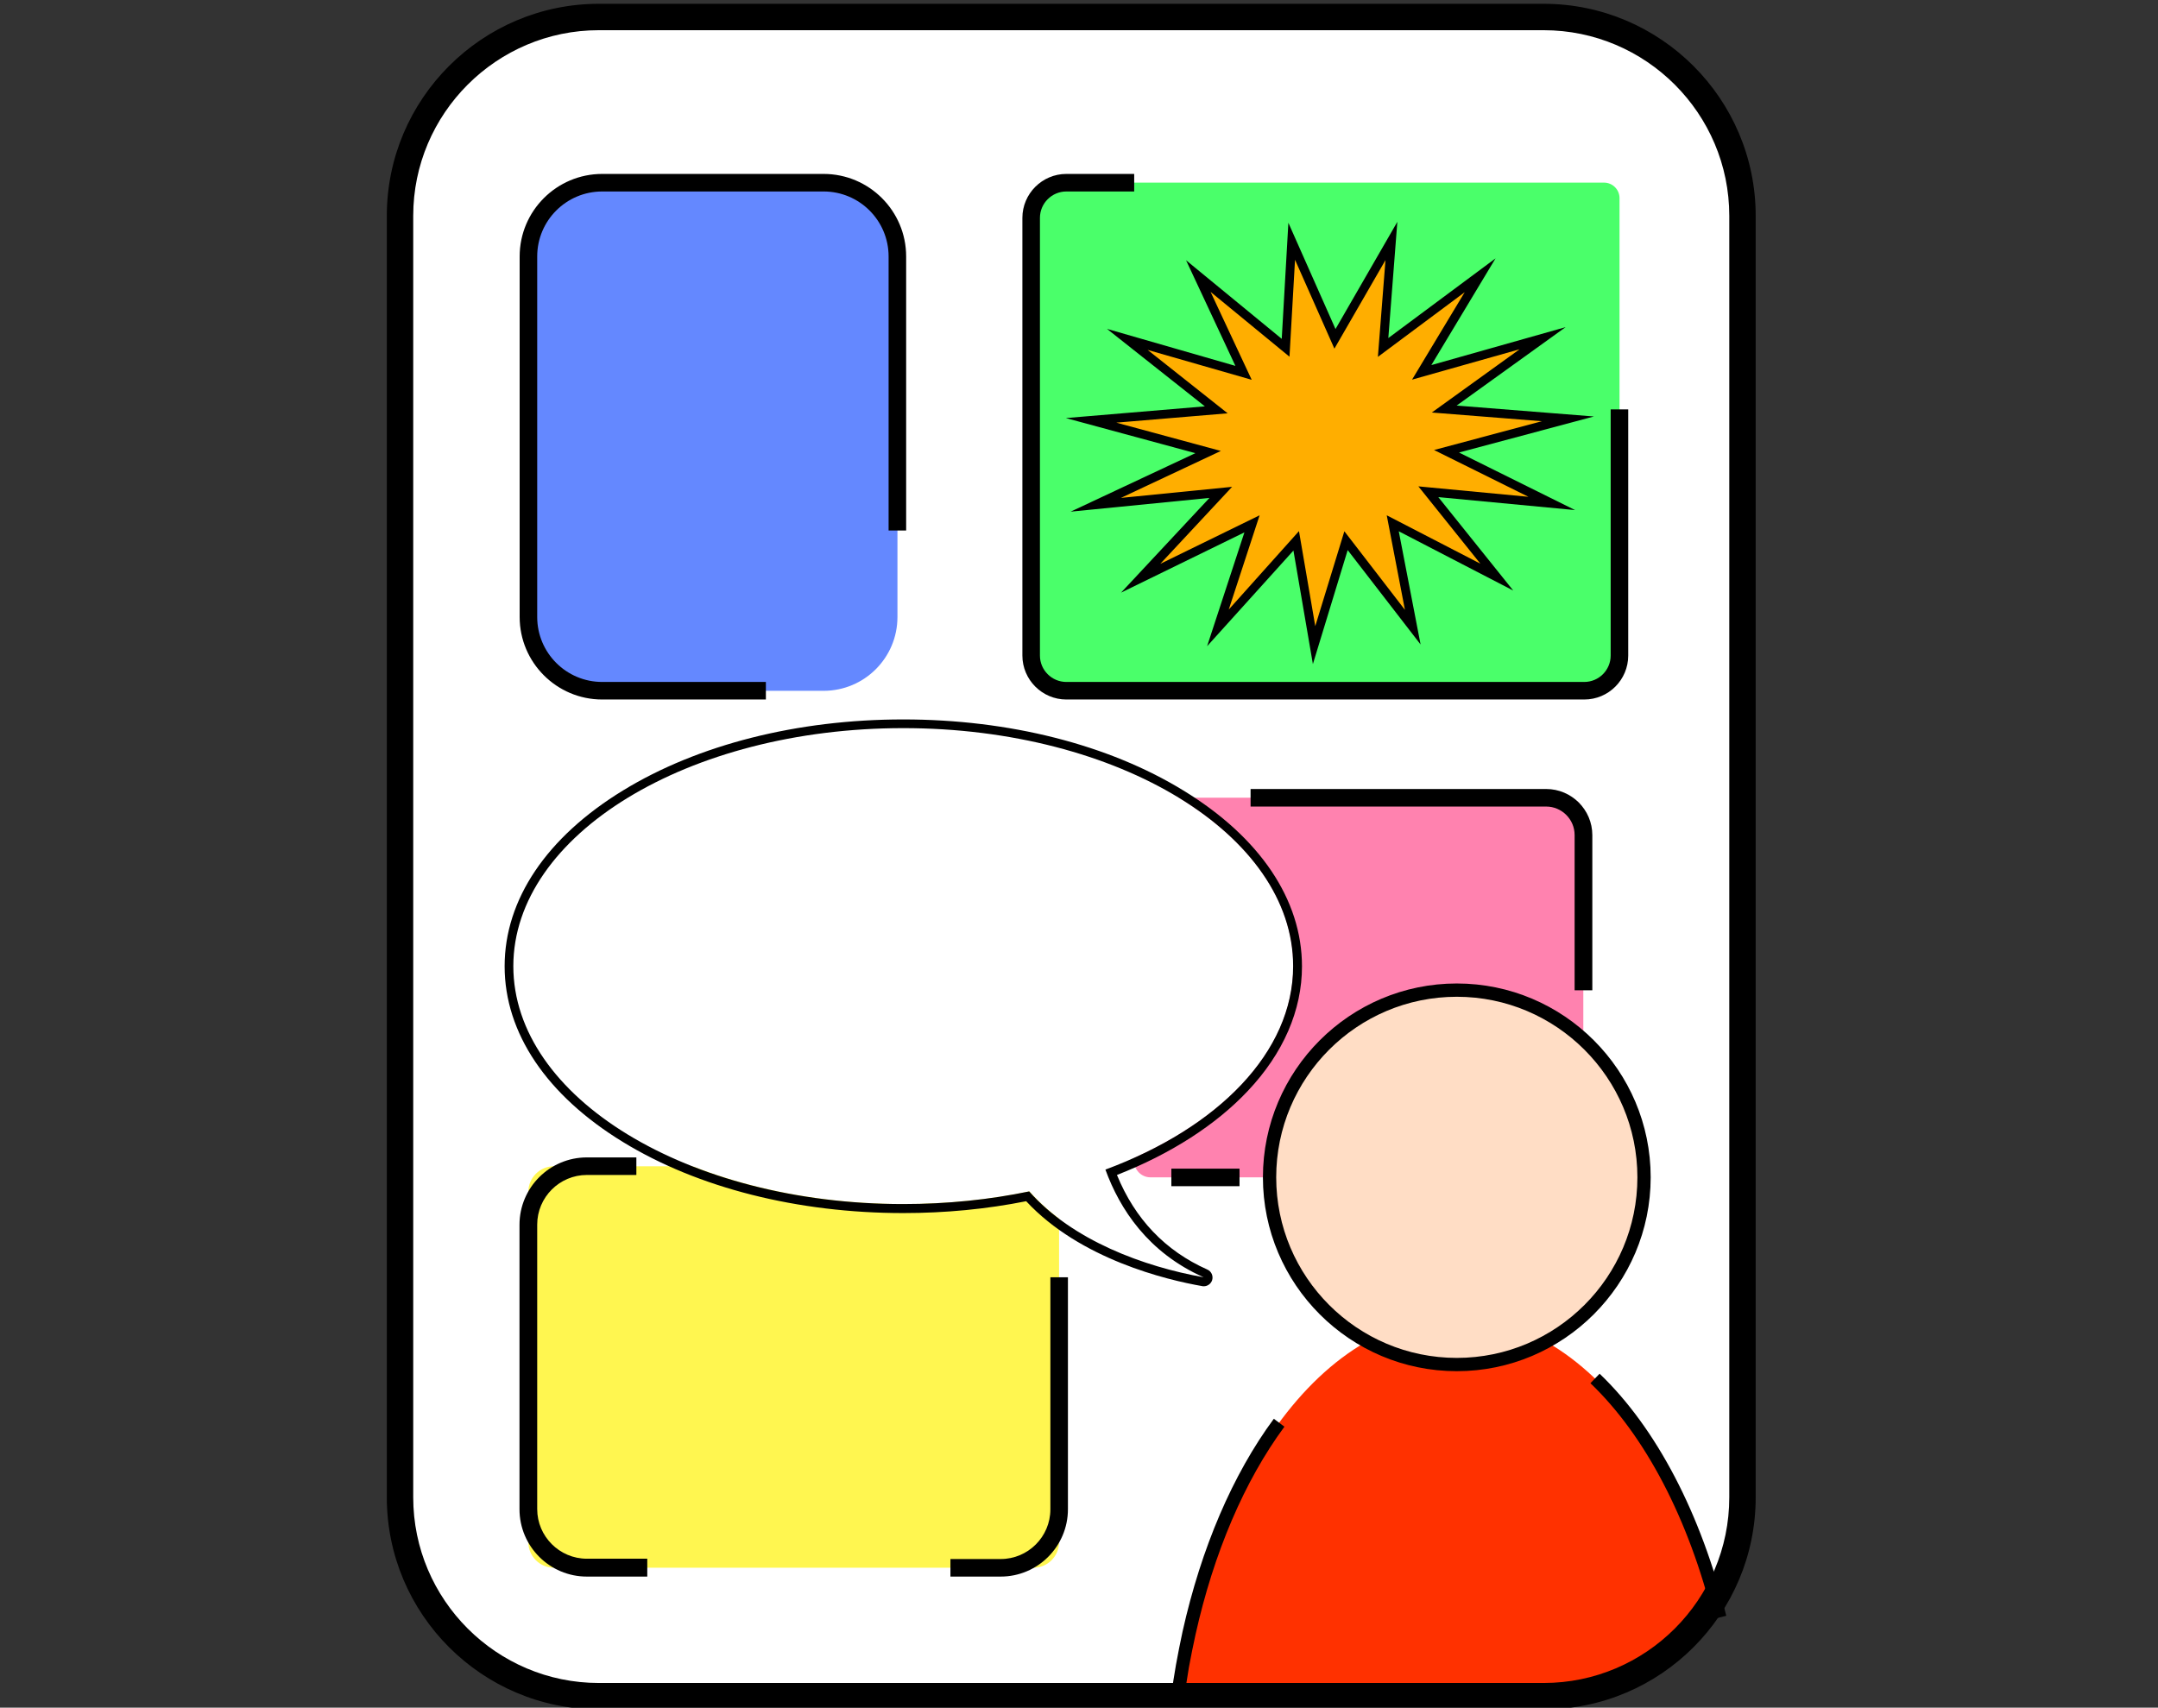 <svg xmlns="http://www.w3.org/2000/svg" xmlns:xlink="http://www.w3.org/1999/xlink" x="0px" y="0px" viewBox="0 0 1364.6 1080" style="enable-background:new 0 0 1364.6 1080;" xml:space="preserve"><rect x="0" y="0" width="1364.6" height="1080" fill="#333333" stroke="none"/><style type="text/css">	.st0{display:none;}	.st1{display:inline;}	.st2{fill:#01FBFF;}	.st3{fill:#C3EAFF;}	.st4{fill:#FFF650;}	.st5{fill:#050505;}	.st6{fill:#FFFFFF;}	.st7{clip-path:url(#SVGID_00000021114465221556859270000014758252650143461029_);fill:#FF3100;}	.st8{fill:#6488FF;}	.st9{fill:#4AFF6A;}	.st10{fill:#FF82AF;}	.st11{fill:#FFAE00;}	.st12{fill:#FFDDC5;}	.st13{fill:none;stroke:#000000;stroke-width:3;stroke-miterlimit:10;}	.st14{fill:#76CFF6;}	.st15{fill:#F9E930;}	.st16{fill:#F39322;}	.st17{fill:#98F249;}	.st18{fill:#1D1D1B;}	.st19{fill:#C69C6C;}	.st20{fill:#7ACDF4;}	.st21{fill:#F3E600;}	.st22{fill:#2A4B9B;}	.st23{fill:#F7D7DD;}	.st24{fill:none;stroke:#050505;stroke-width:14;stroke-linecap:round;stroke-linejoin:round;stroke-miterlimit:10;}	.st25{fill:#E52528;}	.st26{fill:#F9B03D;}	.st27{fill:#47AE4C;}	.st28{fill:#B3B3B3;}	.st29{fill:#E72479;}	.st30{fill:#F9C8DE;}	.st31{fill:#F392BC;}	.st32{fill:#ED5B9B;}</style><g id="Lamp" class="st0">	<g class="st1">		<g>			<rect x="314.5" y="1042.8" width="736.3" height="13.9"></rect>			<path d="M682.7,989.2c-100.2,0-194.4-39-265.2-109.9c-70.8-70.8-109.9-165-109.9-265.2h13.9c0,96.5,37.6,187.2,105.8,255.4    s158.9,105.8,255.4,105.8c96.5,0,187.2-37.6,255.4-105.8s105.8-158.9,105.8-255.4h13.9c0,100.2-39,194.4-109.9,265.2    S782.9,989.2,682.7,989.2z"></path>			<g>				<rect x="290.6" y="590.1" class="st2" width="47.9" height="47.9"></rect>				<path d="M340.6,640.1h-52.1V588h52.1V640.1z M292.7,635.9h43.7v-43.7h-43.7V635.9z"></path>			</g>			<g>				<rect x="1026.9" y="590.1" class="st2" width="47.9" height="47.9"></rect>				<path d="M1076.9,640.1h-52.1V588h52.1V640.1z M1029,635.9h43.7v-43.7H1029V635.9z"></path>			</g>			<g>				<rect x="658.8" y="958.3" class="st2" width="47.9" height="47.9"></rect>				<path d="M708.7,1008.3h-52.1v-52.1h52.1V1008.3z M660.8,1004.1h43.7v-43.7h-43.7V1004.1z"></path>			</g>			<g>				<rect x="658.8" y="1025.8" class="st2" width="47.9" height="47.9"></rect>				<path d="M708.7,1075.8h-52.1v-52.1h52.1V1075.8z M660.8,1071.7h43.7v-43.7h-43.7V1071.7z"></path>			</g>			<g>				<rect x="290.6" y="1025.8" class="st2" width="47.9" height="47.9"></rect>				<path d="M340.6,1075.8h-52.1v-52.1h52.1V1075.8z M292.7,1071.7h43.7v-43.7h-43.7V1071.7z"></path>			</g>			<g>				<rect x="1026.9" y="1025.8" class="st2" width="47.9" height="47.9"></rect>				<path d="M1076.9,1075.8h-52.1v-52.1h52.1V1075.8z M1029,1071.7h43.7v-43.7H1029V1071.7z"></path>			</g>		</g>		<g>			<path class="st3" d="M753.7,665H612.8c-7.9,29-23.6,51.3-44.4,69.2c0,0,76.8,75.2,76.8,195.7h30.1V777.8    c-13-3.3-22.7-15.1-22.7-29.1c0-16.6,13.5-30.1,30.1-30.1c16.6,0,30.1,13.5,30.1,30.1c0,14.1-9.6,25.8-22.7,29.1v152.1h28.4    c0-120.5,79.9-197,79.9-197C777.8,714,760.1,693.1,753.7,665z"></path>			<path d="M723.4,934.8h-38.1V774l3.7-0.9c11.2-2.8,19-12.9,19-24.4c0-13.9-11.3-25.2-25.2-25.2c-13.9,0-25.2,11.3-25.2,25.2    c0,11.5,7.8,21.6,19,24.4l3.7,0.9v160.7h-39.9v-4.9c0-61-20.4-110-37.6-140.3c-18.6-33-37.6-51.7-37.7-51.9l-3.8-3.7l4-3.5    c21.7-18.7,35.8-40.6,42.9-66.8l1-3.6h148.5l0.9,3.8c6.5,28.6,25.5,49.1,43.2,65.4l3.8,3.5l-3.7,3.6    c-0.2,0.2-19.9,19.2-39.3,52.5c-17.8,30.6-39.1,79.9-39.1,141V934.8z M695,925.1h18.7c1.1-61.1,22.5-110.4,40.5-141.3    c15.3-26.2,30.4-43.6,37.2-50.7c-16.9-16-34.2-36-41.5-63.2H616.5c-7.5,25.1-21,46.3-41.1,64.7c6.5,7.1,21,24.2,35.6,50    c17.3,30.6,37.9,79.5,39,140.6h20.5V781.4c-13.5-5.1-22.7-18-22.7-32.7c0-19.3,15.7-35,35-35s35,15.7,35,35    c0,14.7-9.1,27.6-22.7,32.7V925.1z"></path>		</g>		<rect x="612.8" y="634.6" width="140.9" height="6.9"></rect>		<rect x="612.8" y="610.6" width="140.9" height="6.9"></rect>		<g>			<path class="st4" d="M748,590.1c-1.6-56.6,60.4-123.5,73.5-138.3c0.6-0.6,2.7-3.1,2.7-3.1l0,0c29-33,46.7-76.4,46.7-123.8    c0-103.7-84-187.7-187.7-187.7s-187.7,84-187.7,187.7c0,47.5,17.7,90.9,46.8,124h-0.1c0,0,0.2,0.2,0.5,0.6    c1.4,1.6,2.9,3.2,4.4,4.7c16.2,18,72.7,79.2,71.2,135.9H748z"></path>			<path class="st5" d="M725.9,592.9h-85.2c-1.5,0-2.8-1.2-2.8-2.8V409.5c0-4.4-0.6-8.7-1.8-12.9l-15-1.6c-9-0.9-15.8-8.5-15.8-17.5    v-4.3c0-4.3,2.6-8,6.6-9.5c4-1.5,8.4-0.4,11.2,2.8l7.4,8.5c4.2,4.9,7.5,10.4,9.7,16.4l10.1,1.1c3.7,0.4,7-1.8,8.3-5.2l3.5-9.9    l-7.9-15.6c-1.6-3.1-1.5-6.8,0.1-9.9c1.6-3.1,4.7-5.2,8.2-5.6c3.7-0.5,7.4,1,9.7,3.9c2.4,2.9,3,6.8,1.8,10.4l-5.9,16.5l5,9.9    c2.3,4.5,7,7.2,12,7.1c4.6-0.2,8.8-2.8,10.9-6.9l3.8-7.3l-5-17.3c-1-3.4-0.2-7.1,2.2-9.7c2.3-2.7,5.8-4,9.4-3.5    c3.3,0.5,6.2,2.6,7.8,5.6c1.5,3,1.5,6.6,0,9.6l-8.3,16l1.8,6.4c1.8,6.2,7.9,9.9,14.2,8.8l3.7-0.7c2.5-7.8,6.8-15,12.7-21l10-10.1    c2.6-2.6,6.3-3.4,9.7-2c3.4,1.4,5.5,4.5,5.5,8.2v9c0,8.5-6.1,15.8-14.4,17.3l-19.1,3.5c-0.8,3.5-1.3,7.2-1.3,10.9v179.3    C728.6,591.7,727.4,592.9,725.9,592.9z M643.4,587.4h79.7V410.8c0-3.3,0.3-6.6,0.9-9.8l-1.2,0.2c-9.1,1.7-17.9-3.8-20.5-12.7    l-0.2-0.8l-1.1,2.1c-3.1,5.9-9,9.6-15.6,9.9c-7.2,0.3-13.9-3.7-17.1-10.1l-2.6-5.2l-1.7,4.9c-2.1,5.9-7.9,9.5-14.1,8.9l-7.8-0.8    c1,4,1.5,8.1,1.5,12.3V587.4z M754.5,366.8c-0.7,0-1.5,0.2-2.3,1l-10,10.1c-4.6,4.6-8.1,10.1-10.4,16l16.2-3    c5.7-1,9.9-6,9.9-11.8v-9c0-2.1-1.6-2.9-2.1-3.1C755.6,367,755.1,366.8,754.5,366.8z M615.5,368.7c-0.6,0-1.2,0.1-1.7,0.3    c-1.4,0.5-3,1.9-3,4.3v4.3c0,6.2,4.6,11.3,10.8,12l12.3,1.3c-1.9-4.4-4.5-8.4-7.7-12.1l-7.4-8.5    C617.9,369.1,616.6,368.7,615.5,368.7z M704.8,354.9c-1.4,0-2.7,0.6-3.6,1.7c-1.1,1.3-1.5,2.9-1,4.5l3.4,11.7l5.6-10.8    c0.7-1.4,0.7-3,0-4.5c-0.7-1.4-2-2.4-3.6-2.6C705.3,354.9,705.1,354.9,704.8,354.9z M663.9,351.8c-0.2,0-0.5,0-0.7,0    c-1.7,0.2-3.1,1.2-4,2.7c-0.8,1.5-0.8,3.3-0.1,4.8l5.5,10.9l4.1-11.5c0.6-1.7,0.3-3.6-0.9-5C666.9,352.5,665.4,351.8,663.9,351.8    z"></path>			<rect x="347.4" y="379.9" width="90.8" height="8.3"></rect>			<rect x="916.4" y="379.9" width="90.8" height="8.3"></rect>			<rect x="679.1" y="10.3" width="8.3" height="90.8"></rect>			<rect x="449.2" y="137.2" transform="matrix(0.591 -0.807 0.807 0.591 38.149 440.503)" width="8.3" height="90.8"></rect>			<rect x="870.9" y="178.5" transform="matrix(0.837 -0.548 0.548 0.837 49.692 531.865)" width="90.8" height="8.3"></rect>			<path class="st5" d="M748,597.1H618.4c-1.9,0-3.7-0.8-5-2.1c-1.3-1.3-2-3.2-2-5c1.4-52.5-50.9-110.5-68.1-129.6l-1.3-1.4    c-1.7-1.8-3.1-3.3-4.4-4.7l-0.4-0.4c-0.3-0.3-0.5-0.5-0.7-0.8c-31-35.5-48.1-80.9-48.1-128c0-3.8,3.1-6.9,6.9-6.9    c3.8,0,6.9,3.1,6.9,6.9c0,44,16,86.4,45.1,119.4c0.1,0.1,0.2,0.2,0.3,0.3l0,0c0.1,0.1,0.1,0.1,0.2,0.2c1.2,1.4,2.6,2.8,4.2,4.6    c0,0,0.1,0.1,0.1,0.1l1.3,1.4c17.4,19.3,68.8,76.3,71.6,132.1h115.9c2-36.6,26.6-81.6,73.4-133.9l1.8-2c0.6-0.7,2.7-3,2.7-3    c29-33,45-75.3,45-119.2c0-99.7-81.1-180.8-180.8-180.8c-24.4,0-48.1,4.8-70.4,14.2c-3.5,1.5-7.6-0.2-9.1-3.7    c-1.5-3.5,0.2-7.6,3.7-9.1c24-10.2,49.5-15.3,75.8-15.3c107.3,0,194.7,87.3,194.7,194.7c0,47.3-17.2,92.9-48.4,128.4l0,0    c0,0-2.2,2.5-2.8,3.2l-1.8,2c-47.4,53-70.9,97.2-69.9,131.4c0.1,1.9-0.7,3.7-2,5C751.7,596.3,749.9,597.1,748,597.1z"></path>		</g>	</g></g><g id="Comic_Strip">	<g>		<path class="st6" d="M981,1072.7H373.8c-66.8,0-120.9-54.1-120.9-120.9V131.6c0-66.8,54.1-120.9,120.9-120.9H981   c66.8,0,120.9,54.1,120.9,120.9v820.3C1101.9,1018.6,1047.7,1072.7,981,1072.7z"></path>		<g>			<defs>				<path id="SVGID_1_" d="M978.7,1072.7H376.1c-68,0-123.1-55.1-123.1-123.1V133.8c0-68,55.1-123.1,123.1-123.1h602.6     c68,0,123.1,55.1,123.1,123.1v815.7C1101.9,1017.6,1046.7,1072.7,978.7,1072.7z"></path>			</defs>			<clipPath id="SVGID_00000160901975579788690540000012024329232558769557_">				<use xlink:href="#SVGID_1_" style="overflow:visible;"></use>			</clipPath>			<path style="clip-path:url(#SVGID_00000160901975579788690540000012024329232558769557_);fill:#FF3100;" d="M1100.2,1102.4    c-11.9-152.2-87.6-269.5-179.3-269.5c-91.7,0-167.4,117.3-179.3,269.5H1100.2z"></path>		</g>		<path d="M976.1,1081.1H378.7c-73.9,0-134.1-60.2-134.1-134.1V136.5c0-73.9,60.2-134.1,134.1-134.1h597.4   c73.9,0,134.1,60.2,134.1,134.1V947C1110.2,1020.9,1050.1,1081.1,976.1,1081.1z M378.7,19.1c-64.7,0-117.4,52.7-117.4,117.4V947   c0,64.7,52.7,117.4,117.4,117.4h597.4c64.7,0,117.4-52.7,117.4-117.4V136.5c0-64.7-52.7-117.4-117.4-117.4H378.7z"></path>		<path class="st8" d="M520.8,436.9h-36.6H380.8c-25.8,0-46.7-20.9-46.7-46.7v-228c0-25.8,20.9-46.7,46.7-46.7h140   c25.8,0,46.7,20.9,46.7,46.7v173.3v54.7C567.5,416,546.6,436.9,520.8,436.9z"></path>		<path class="st9" d="M1014.3,436.9H661.8c-5.4,0-9.8-4.4-9.8-9.8V125.3c0-5.4,4.4-9.8,9.8-9.8h352.5c5.4,0,9.8,4.4,9.8,9.8v301.8   C1024.1,432.5,1019.7,436.9,1014.3,436.9z"></path>		<path class="st10" d="M727.5,744.6h263.4c5.7,0,10.3-4.6,10.3-10.3V514.8c0-5.7-4.6-10.3-10.3-10.3H727.5   c-5.7,0-10.3,4.6-10.3,10.3v219.5C717.2,740,721.8,744.6,727.5,744.6z"></path>		<path class="st4" d="M653.6,737.6H350.3c-9,0-16.2,7.3-16.2,16.2v221.5c0,9,7.3,16.2,16.2,16.2h303.2c9,0,16.2-7.3,16.2-16.2   V753.8C669.8,744.9,662.5,737.6,653.6,737.6z"></path>		<path d="M409.3,997.1h-38.2c-23.5,0-42.6-19.1-42.6-42.6V774.6c0-23.5,19.1-42.6,42.6-42.6h31.3v11.1h-31.3   c-17.3,0-31.4,14.1-31.4,31.4v179.9c0,17.3,14.1,31.4,31.4,31.4h38.2V997.1z"></path>		<path d="M632.8,997.1h-31.8V986h31.8c17.3,0,31.4-14.1,31.4-31.4V807.8h11.1v146.7C675.3,978,656.2,997.1,632.8,997.1z"></path>		<g>			<path class="st6" d="M817.8,611c0-83.1-110.4-150.5-246.5-150.5c-136.2,0-246.5,67.4-246.5,150.5c0,83.1,110.4,150.5,246.5,150.5    c27.9,0,54.7-2.8,79.7-8c27.3,31,72.6,47.7,110.3,54.3c-35.1-15.6-53-43.1-62.1-68.1C770.2,713.3,817.8,665.6,817.8,611z"></path>			<path d="M571.2,460.5c136.2,0,246.5,67.4,246.5,150.5c0,54.5-47.5,102.3-118.7,128.7c9.1,25,27,52.5,62.1,68.1    c-37.7-6.7-83-23.3-110.3-54.3c-25,5.2-51.8,8-79.7,8c-136.2,0-246.5-67.4-246.5-150.5C324.7,527.9,435.1,460.5,571.2,460.5     M571.2,455c-66.9,0-129.8,15.9-177.2,44.9c-48.3,29.5-74.9,69-74.9,111.2c0,42.2,26.6,81.7,74.9,111.2    c47.4,29,110.4,44.9,177.2,44.9c26.6,0,52.7-2.5,77.7-7.5c34.1,36.7,88.9,49.8,111.3,53.7c0.3,0.1,0.7,0.1,1,0.1    c2.4,0,4.6-1.6,5.3-3.9c0.8-2.7-0.5-5.6-3.1-6.7c-26.5-11.8-45.7-31.9-57.1-59.8c34-13.3,62.6-31.7,82.8-53.2    c22.4-23.7,34.2-51,34.2-78.7c0-42.2-26.6-81.7-74.9-111.2C701,470.9,638.1,455,571.2,455L571.2,455z"></path>		</g>		<g>			<polygon class="st11" points="816.7,152.5 844,214.2 879.8,152.4 874.5,219.7 935.9,174 898.9,235.4 975.3,213.8 913.1,258.6     991.4,264.9 914.6,285.3 981.1,318.3 903.1,310.9 946.5,364.9 880.7,330.9 893.3,396.6 851.2,341.9 830.9,408 819.6,342 770,397     791.6,331.2 721.2,365.6 771.8,311.3 692.8,319.1 763.8,285.8 689.8,265.7 768.9,259.1 712.8,214.6 786.3,235.8 757.6,174.6     812.8,219.9    "></polygon>			<path d="M830.2,420l-12.3-71.8l-54.6,60.5l23.6-72l-78,38.1l55.9-59.9l-87.8,8.7l78.9-37l-81.9-22.2l87.9-7.4L700,208l81.2,23.4    l-31.2-66.8l60.5,49.7l4.2-73.4l29.8,67.2l39.1-67.8l-5.7,73.5l67.8-50.4l-40.6,67.5l84.9-24l-68.9,49.6l86.8,6.9l-85.3,22.8    l73.4,36.4l-86.5-8.2l47.4,59.1L884.5,336l13.8,71.6l-46.1-59.7L830.2,420z M821.4,335.9l10.3,60.1l18.4-60l38.3,49.7l-11.5-59.8    l59.2,30.6l-39.2-48.9l69.6,6.6l-59.7-29.6l68.2-18.2l-69.6-5.5l55.5-40l-68,19.2l33.3-55.3l-54.9,40.9l4.8-61.2l-32.3,56    l-24.9-56.2l-3.5,61.3l-49.9-41l26,55.6l-65.8-18.9l50.6,40.1l-70.4,5.9l66.1,17.9l-63.2,29.7l70.3-7l-45.4,48.7l62.8-30.7    l-19.5,59.6L821.4,335.9z"></path>		</g>		<g>			<circle class="st12" cx="921.2" cy="744.6" r="118.4"></circle>			<path d="M921.2,867.2c-67.6,0-122.6-55-122.6-122.6s55-122.6,122.6-122.6c67.6,0,122.6,55,122.6,122.6S988.7,867.2,921.2,867.2z     M921.2,630.4c-63,0-114.2,51.2-114.2,114.2s51.2,114.2,114.2,114.2c63,0,114.2-51.2,114.2-114.2S984.1,630.4,921.2,630.4z"></path>		</g>		<path d="M484.2,442.4H380.8c-28.8,0-52.2-23.4-52.2-52.2v-228c0-28.8,23.4-52.2,52.2-52.2h140c28.8,0,52.2,23.4,52.2,52.2v173.3   h-11.1V162.2c0-22.7-18.4-41.1-41.1-41.1h-140c-22.7,0-41.1,18.4-41.1,41.1v228c0,22.7,18.4,41.1,41.1,41.1h103.5V442.4z"></path>		<path d="M1001.8,442.4H674.3c-15.3,0-27.8-12.5-27.8-27.8V137.8c0-15.3,12.5-27.8,27.8-27.8h42.9v11.1h-42.9   c-9.2,0-16.7,7.5-16.7,16.7v276.8c0,9.2,7.5,16.7,16.7,16.7h327.5c9.2,0,16.7-7.5,16.7-16.7V258.9h11.1v155.7   C1029.6,429.9,1017.2,442.4,1001.8,442.4z"></path>		<path d="M1006.8,626.3h-11.1v-98.2c0-9.9-8.1-18-18-18H790.8v-11.1h186.9c16.1,0,29.2,13.1,29.2,29.2V626.3z"></path>		<rect x="740.7" y="739.1" width="43.1" height="11.1"></rect>		<path d="M1083.5,1023.9c-15.5-63-43.1-115.9-77.8-149.1l5.8-6c35.8,34.2,64.2,88.6,80.1,153.1L1083.5,1023.9z"></path>		<path d="M748.9,1073.3l-8.3-1.1c0.9-6.4,1.9-12.9,3-19.2c1.3-7.1,2.7-14.3,4.2-21.2c11.8-52.8,31.7-99.3,57.7-134.5l6.7,5   c-25.3,34.3-44.7,79.8-56.2,131.4c-1.5,6.8-2.9,13.8-4.2,20.8C750.8,1060.6,749.8,1067,748.9,1073.3z"></path>		<path class="st13" d="M1073.5,976.8"></path>	</g></g><g id="Game_Design" class="st0">	<g class="st1">		<path class="st14" d="M1134.7,665.9c0,222.7-180.6,403.3-403.3,403.3S328.1,888.6,328.1,665.9c0-13.9,0.7-27.7,2.1-41.2   c20.7-203.4,192.4-362,401.2-362c173.9,0,322.1,110.1,378.7,264.4C1126,570.3,1134.7,617.1,1134.7,665.9z"></path>		<path class="st5" d="M731.4,1078c-110.1,0-213.6-42.9-291.4-120.7C362.2,879.5,319.3,776,319.3,665.9c0-14,0.7-28.2,2.1-42.1   c0.5-4.8,4.8-8.3,9.6-7.9c4.8,0.5,8.3,4.8,7.9,9.6c-1.3,13.3-2,26.9-2,40.3c0,105.4,41,204.4,115.5,279   c74.5,74.5,173.6,115.5,279,115.5s204.4-41,279-115.5c74.5-74.5,115.5-173.6,115.5-279c0-46.7-8.1-92.4-24-135.9   c-1.7-4.6,0.7-9.6,5.2-11.3c4.6-1.7,9.6,0.7,11.3,5.2c16.6,45.4,25.1,93.1,25.1,141.9c0,110.1-42.9,213.6-120.7,291.4   C944.9,1035.1,841.5,1078,731.4,1078z"></path>		<path class="st15" d="M982.1,669l-219.6-36.6c-4.6-0.8-8.9-2-13.1-3.6c-7.3-2.8-13.8-6.8-19.6-11.7   c-17.1-14.8-26.4-37.8-22.4-61.7l57.2-343.6c1.5-9.1,4.8-17.4,9.4-24.7c13.9-22.1,40.2-34.9,67.6-30.3l219.6,36.6   c36.4,6.1,61.1,40.5,55,77L1059.1,614c-4.4,26.4-23.8,46.7-48,53.5C1001.9,670,992.1,670.6,982.1,669z"></path>		<g>			<path class="st15" d="M744.6,626.7c-5.4-2.6-10.3-5.8-14.7-9.6"></path>			<path class="st5" d="M744.6,635.5c-1.3,0-2.6-0.3-3.8-0.9c-6-2.9-11.6-6.5-16.7-10.9c-3.7-3.2-4.1-8.7-0.9-12.4    c3.2-3.7,8.7-4.1,12.4-0.9c3.9,3.3,8.2,6.2,12.8,8.3c4.4,2.1,6.2,7.3,4.1,11.7C751.1,633.7,747.9,635.5,744.6,635.5z"></path>		</g>		<g>			<path class="st15" d="M774.2,187.1c13.9-22.1,40.2-34.9,67.6-30.3l219.6,36.6c36.4,6.1,61.1,40.5,55,77L1059.1,614    c-4.4,26.4-23.8,46.7-48,53.5"></path>			<path class="st5" d="M1011.1,676.2c-3.8,0-7.4-2.5-8.5-6.4c-1.3-4.7,1.4-9.5,6.1-10.8c21.6-6.1,38-24.3,41.7-46.4l57.2-343.6    c5.3-31.6-16.2-61.6-47.8-66.9l-219.6-36.6c-23.1-3.8-46.2,6.5-58.7,26.3c-2.6,4.1-8,5.3-12.1,2.7c-4.1-2.6-5.3-8-2.7-12.1    c16.3-25.8,46.3-39.3,76.5-34.3l219.6,36.6c41.2,6.9,69.1,45.9,62.2,87.1l-57.2,343.6c-4.8,28.8-26.1,52.6-54.3,60.5    C1012.7,676.1,1011.9,676.2,1011.1,676.2z"></path>		</g>		<g>			<g>				<path class="st6" d="M932.2,831.9H815.8c-30.2,0-54.7-24.5-54.7-54.7V660.8c0-30.2,24.5-54.7,54.7-54.7h116.4     c30.2,0,54.7,24.5,54.7,54.7v116.4C986.9,807.4,962.4,831.9,932.2,831.9z"></path>				<path class="st5" d="M932.2,840.7H815.8c-35,0-63.5-28.5-63.5-63.5V660.8c0-35,28.5-63.5,63.5-63.5h116.4     c35,0,63.5,28.5,63.5,63.5v116.4C995.7,812.2,967.2,840.7,932.2,840.7z M815.8,614.8c-25.3,0-45.9,20.6-45.9,45.9v116.4     c0,25.3,20.6,45.9,45.9,45.9h116.4c25.3,0,45.9-20.6,45.9-45.9V660.8c0-25.3-20.6-45.9-45.9-45.9H815.8z"></path>			</g>			<g>				<circle class="st5" cx="821.3" cy="675" r="16.7"></circle>				<circle class="st5" cx="871.6" cy="721.7" r="16.7"></circle>				<circle class="st5" cx="926.8" cy="762.9" r="16.7"></circle>			</g>		</g>		<g>			<g>				<path class="st6" d="M790.4,943.8l-112.9,28.3c-29.3,7.3-59-10.4-66.4-39.8l-28.3-112.9c-7.3-29.3,10.4-59,39.8-66.4l112.9-28.3     c29.3-7.3,59,10.4,66.4,39.8l28.3,112.9C837.5,906.7,819.7,936.4,790.4,943.8z"></path>				<path class="st5" d="M664.2,982.5c-28.4,0-54.4-19.3-61.6-48.1l-28.3-112.9c-8.5-34,12.2-68.5,46.1-77l112.9-28.3     c16.5-4.1,33.5-1.6,48.1,7.1c14.6,8.7,24.8,22.6,29,39l28.3,112.9c8.5,34-12.2,68.5-46.2,77l-112.9,28.3     C674.5,981.9,669.3,982.5,664.2,982.5z M748.9,731.9c-3.7,0-7.5,0.5-11.3,1.4l-112.9,28.3c-11.9,3-21.9,10.4-28.2,20.9     c-6.3,10.5-8.1,22.9-5.1,34.8l28.3,112.9c6.2,24.6,31.1,39.5,55.7,33.4l112.9-28.3c0,0,0,0,0,0c24.6-6.2,39.5-31.1,33.4-55.7     l-28.3-112.9c-3-11.9-10.4-21.9-20.9-28.2C765.2,734.1,757.1,731.9,748.9,731.9z"></path>			</g>			<g>				<circle class="st5" cx="643.3" cy="813.5" r="16.7"></circle>				<circle class="st5" cx="745.6" cy="787.8" r="16.7"></circle>				<circle class="st5" cx="704.7" cy="851.7" r="16.7"></circle>				<circle class="st5" cx="667.3" cy="909" r="16.7"></circle>				<circle class="st5" cx="769.6" cy="883.3" r="16.7"></circle>			</g>		</g>		<path class="st16" d="M747.6,483.4L530.2,531c-36.1,7.9-71.8-14.9-79.7-51l-74.6-340.3c-7.9-36.1,14.9-71.8,51-79.7l217.4-47.7   c36.1-7.9,71.8,14.9,79.7,51l74.6,340.3C806.6,439.8,783.7,475.5,747.6,483.4z"></path>		<path class="st5" d="M761.7,487.4c-3.3,0-6.5-1.9-8-5.1c-2.1-4.4-0.1-9.6,4.3-11.7c24.4-11.4,37.9-38.7,32.1-65.1L715.5,65.3   c-3.3-15.2-12.4-28.1-25.4-36.5c-13.1-8.4-28.6-11.1-43.8-7.8L428.8,68.6c-31.3,6.9-51.2,37.9-44.3,69.2l14.2,65   c1,4.7-2,9.4-6.7,10.5c-4.7,1-9.4-2-10.5-6.7l-14.2-65c-8.9-40.8,17-81.2,57.7-90.1L642.5,3.8c19.8-4.3,40-0.7,57,10.2   c17,10.9,28.8,27.8,33.1,47.5l74.6,340.3c7.5,34.3-10.1,70-41.9,84.8C764.2,487.2,762.9,487.4,761.7,487.4z"></path>		<g>			<path class="st17" d="M726,594.3L549.2,729.5c-29.3,22.5-71.3,16.8-93.8-12.5L243.7,440.3c-22.5-29.3-16.8-71.3,12.5-93.8    l176.8-135.2c29.3-22.5,71.3-16.8,93.8,12.5l211.6,276.7C760.9,529.9,755.3,571.9,726,594.3z"></path>			<path class="st5" d="M508.7,752.1c-3.4,0-6.8-0.2-10.2-0.7c-20-2.7-37.8-13-50.1-29L236.8,445.6c-12.3-16.1-17.6-35.9-14.9-56    c2.7-20,13-37.8,29-50.1l176.8-135.2c16.1-12.3,35.9-17.6,56-14.9c20,2.7,37.8,13,50.1,29l211.6,276.7    c25.3,33.2,19,80.8-14.1,106.1c0,0,0,0,0,0L554.5,736.5C541.2,746.7,525.2,752.1,508.7,752.1z M473.6,206.3    c-12.7,0-24.9,4.1-35.2,12L261.6,353.5c-12.3,9.4-20.2,23.1-22.3,38.5c-2.1,15.4,2,30.6,11.4,43l211.6,276.7    c9.4,12.3,23.1,20.2,38.5,22.3c15.4,2.1,30.6-2,43-11.4l176.8-135.2c25.4-19.5,30.3-56,10.9-81.5L519.9,229.1    c-9.4-12.3-23.1-20.2-38.5-22.3C478.8,206.5,476.2,206.3,473.6,206.3z M726,594.3L726,594.3L726,594.3z"></path>		</g>	</g></g><g id="Logo_Design" class="st0">	<g class="st1">		<g>			<path class="st5" d="M962,1057.5H394.2c-2.4,0-4.4-2-4.4-4.4s2-4.4,4.4-4.4H962c2.4,0,4.4,2,4.4,4.4S964.4,1057.5,962,1057.5z"></path>			<g>				<rect x="370.5" y="1036.5" class="st6" width="34.2" height="34.2"></rect>				<path class="st5" d="M404.7,1075.1h-34.2c-2.4,0-4.4-2-4.4-4.4v-34.2c0-2.4,2-4.4,4.4-4.4h34.2c2.4,0,4.4,2,4.4,4.4v34.2     C409.1,1073.1,407.1,1075.1,404.7,1075.1z M374.9,1066.3h25.4v-25.4h-25.4V1066.3z"></path>			</g>			<g>				<rect x="944.9" y="1036.5" class="st6" width="34.2" height="34.2"></rect>				<path class="st5" d="M979,1075.1h-34.2c-2.4,0-4.4-2-4.4-4.4v-34.2c0-2.4,2-4.4,4.4-4.4H979c2.4,0,4.4,2,4.4,4.4v34.2     C983.4,1073.1,981.5,1075.1,979,1075.1z M949.3,1066.3h25.4v-25.4h-25.4V1066.3z"></path>			</g>			<g>				<path class="st17" d="M1079.1,644.6c0,222.6-180.5,403.1-403.1,403.1S272.9,867.2,272.9,644.6c0-13.9,0.7-27.7,2.1-41.2     c20.6-203.2,192.3-361.8,401-361.8c173.8,0,321.9,110,378.5,264.3C1070.4,549,1079.1,595.8,1079.1,644.6z"></path>			</g>			<g>				<path class="st18" d="M676,1056.4c-110,0-213.4-42.8-291.2-120.6C307,858,264.1,754.6,264.1,644.6c0-4.9,3.9-8.8,8.8-8.8     s8.8,3.9,8.8,8.8c0,105.3,41,204.3,115.5,278.8c74.5,74.5,173.5,115.5,278.8,115.5s204.3-41,278.8-115.5     c74.5-74.5,115.5-173.5,115.5-278.8c0-46.7-8.1-92.4-24-135.8c-20.4-55.6-53.8-106.8-96.6-148.1     c-42.9-41.4-95.4-72.9-151.8-91.2c-4.6-1.5-7.1-6.5-5.6-11.1c1.5-4.6,6.5-7.1,11.1-5.6c58.9,19.1,113.8,52.1,158.6,95.3     c44.7,43.1,79.6,96.6,100.9,154.7c16.6,45.4,25.1,93.1,25.1,141.8c0,110-42.8,213.4-120.6,291.2     C889.4,1013.6,786,1056.4,676,1056.4z"></path>			</g>			<g>				<rect x="655.5" y="1035.1" class="st6" width="34.2" height="34.2"></rect>				<path class="st5" d="M689.7,1073.7h-34.2c-2.4,0-4.4-2-4.4-4.4v-34.2c0-2.4,2-4.4,4.4-4.4h34.2c2.4,0,4.4,2,4.4,4.4v34.2     C694.1,1071.7,692.1,1073.7,689.7,1073.7z M659.9,1064.9h25.4v-25.4h-25.4V1064.9z"></path>			</g>			<path class="st5" d="M1078.5,931.3c-2.4,0-4.4-2-4.4-4.4V359.1c0-2.4,2-4.4,4.4-4.4s4.4,2,4.4,4.4v567.8    C1082.9,929.3,1081,931.3,1078.5,931.3z"></path>			<g>				<rect x="1062" y="626.4" class="st6" width="34.2" height="34.2"></rect>				<path class="st5" d="M1096.1,665H1062c-2.4,0-4.4-2-4.4-4.4v-34.2c0-2.4,2-4.4,4.4-4.4h34.2c2.4,0,4.4,2,4.4,4.4v34.2     C1100.5,663,1098.5,665,1096.1,665z M1066.4,656.2h25.4v-25.4h-25.4V656.2z"></path>			</g>			<g>				<rect x="1062" y="916.4" class="st6" width="34.2" height="34.2"></rect>				<path class="st5" d="M1096.1,954.9H1062c-2.4,0-4.4-2-4.4-4.4v-34.2c0-2.4,2-4.4,4.4-4.4h34.2c2.4,0,4.4,2,4.4,4.4v34.2     C1100.5,953,1098.5,954.9,1096.1,954.9z M1066.4,946.1h25.4v-25.4h-25.4V946.1z"></path>			</g>			<g>				<rect x="1062" y="342" class="st6" width="34.2" height="34.2"></rect>				<path class="st5" d="M1096.1,380.6H1062c-2.4,0-4.4-2-4.4-4.4V342c0-2.4,2-4.4,4.4-4.4h34.2c2.4,0,4.4,2,4.4,4.4v34.2     C1100.5,378.6,1098.5,380.6,1096.1,380.6z M1066.4,371.8h25.4v-25.4h-25.4V371.8z"></path>			</g>		</g>		<g>			<g>				<path class="st14" d="M979.5,142.8L517.2,605L385.5,473.4L847.8,11.1C916.2,30.4,958.5,75.9,979.5,142.8z"></path>				<path class="st5" d="M517.2,613.8c-2.2,0-4.5-0.9-6.2-2.6L379.3,479.6c-3.4-3.4-3.4-9,0-12.4L841.6,4.9c2.2-2.2,5.5-3.1,8.6-2.2     C919,22.1,965.4,68.4,987.8,140.2c1,3.1,0.1,6.5-2.2,8.8L523.4,611.3C521.7,613,519.5,613.8,517.2,613.8z M398,473.4     l119.3,119.3l452.2-452.2C948.7,78.3,909.6,39.2,850.3,21L398,473.4z"></path>			</g>			<g>				<path class="st19" d="M515,605.7H385.2V475.9C459.3,492.5,502.3,536,515,605.7z"></path>				<path class="st5" d="M515,614.5H385.2c-4.9,0-8.8-3.9-8.8-8.8V475.9c0-2.7,1.2-5.2,3.3-6.9c2.1-1.7,4.8-2.3,7.4-1.7     c77.3,17.3,123.2,63.3,136.5,136.8c0.5,2.6-0.2,5.2-1.9,7.2C520,613.3,517.6,614.5,515,614.5z M394,596.9h110.2     c-13.5-57.3-49.7-93.3-110.2-109.8V596.9z"></path>			</g>			<g>				<path class="st20" d="M444.5,605.7h-59.3v-59.3C419.1,553.9,438.8,573.8,444.5,605.7z"></path>				<path class="st5" d="M444.5,614.5h-59.3c-4.9,0-8.8-3.9-8.8-8.8v-59.3c0-2.7,1.2-5.2,3.3-6.9c2.1-1.7,4.8-2.3,7.4-1.7     c37.4,8.4,59.6,30.7,66.1,66.4c0.5,2.6-0.2,5.2-1.9,7.2C449.6,613.3,447.1,614.5,444.5,614.5z M394,596.9h39.3     c-6.2-19.1-19.1-31.9-39.3-39V596.9z"></path>			</g>		</g>	</g></g><g id="Character_Design" class="st0">	<g class="st1">		<path class="st15" d="M593.3,484c-166.1-38.6-181.6-258.8-131.3-289.7c7.7,69.5,57.9,92.7,57.9,92.7S531.5,12.7,701.4,8.9   c-54.1,81.1-23.2,139.1-23.2,139.1s166.1-85,274.3,0c-131.3-3.9-115.9,73.4-115.9,73.4s100.4,19.3,100.4,61.8   C751.7,267.7,759.4,522.7,593.3,484z"></path>		<path class="st5" d="M465.5,390.4c-2.5,0-4.9-1.3-6.1-3.7c-19.1-36-29.9-79.6-29.6-119.4c0.3-38.6,11-68.1,28.5-79   c2-1.2,4.5-1.4,6.7-0.3c2.1,1,3.6,3.1,3.8,5.5c5.2,47,31,71.6,44.9,81.6c1.9-22.6,8-74.8,26.6-128c14.3-41,33.2-74,56-97.9   c29-30.4,64.3-46.3,104.9-47.2c2.6-0.1,5,1.3,6.2,3.6c1.2,2.3,1.1,5-0.3,7.2c-41.3,62-31,109.5-25.3,125.8   c14.1-6.5,48.6-21,91.7-29.3c74.1-14.3,137.5-2.8,183.3,33.2c2.4,1.8,3.3,5,2.2,7.8c-1,2.8-3.7,4.6-6.7,4.6   c-47.4-1.4-81.2,8.1-97.7,27.5c-10.8,12.6-11.9,26.4-11.6,33.2c8.7,2,27.5,6.6,46.4,14.3c36.2,14.6,54.6,32.5,54.6,53.3   c0,1.9-0.8,3.8-2.2,5.1c-1.4,1.3-3.3,2-5.3,1.8c-26.4-2.2-49.7,1.1-71.2,10c-3.5,1.5-7.6-0.2-9.1-3.7c-1.5-3.5,0.2-7.6,3.7-9.1   c21.1-8.8,43.7-12.6,68.7-11.6c-3.6-9.3-15-21-44.3-32.9c-24.2-9.8-48.9-14.6-49.1-14.7c-2.8-0.5-4.9-2.7-5.5-5.4   c-0.2-1.1-5-26.5,14-49.1c16.7-19.7,45.7-30.6,86.4-32.5c-50.5-29.4-110.3-26.7-153.8-18.3c-53.5,10.3-94.7,31.1-95.1,31.3   c-3.4,1.7-7.5,0.4-9.3-2.9c-1.3-2.4-29.4-57,16.2-134.5c-31.3,3.6-58.8,17.7-81.9,41.9c-21.4,22.5-39.2,53.7-52.9,92.8   c-23.6,67.3-26.7,135.2-26.8,135.9c-0.1,2.3-1.3,4.4-3.3,5.6c-2,1.2-4.4,1.3-6.5,0.4c-2.1-0.9-47.3-22.5-59.8-84.6   c-8.3,12.2-13.4,33.6-13.5,58.8c-0.3,37.6,9.9,78.7,28,112.8c1.8,3.4,0.5,7.6-2.9,9.4C467.7,390.2,466.6,390.4,465.5,390.4z"></path>		<path class="st21" d="M693.7,679c-227.9-92.7-297.5,3.9-417.2,131.3s-255,100.4-255,100.4S330.6,1104,628,1007.4   S693.7,679,693.7,679z"></path>		<path class="st5" d="M323.2,1029.6c-0.4,0-0.8,0-1.2-0.1c-171.5-30.8-302.9-112-304.2-112.8c-2.8-1.8-4-5.3-2.8-8.4   c1.2-3.1,4.5-4.9,7.8-4.2c0.3,0.1,33.5,6.4,80.6-2.6c43.3-8.3,107.6-31.6,168-95.8c7.2-7.7,14.3-15.3,21.2-22.7   c73-78.6,130.7-140.7,227.2-147.1c3.8-0.2,7.1,2.6,7.4,6.5c0.3,3.8-2.6,7.1-6.5,7.4c-91,6.1-147.1,66.4-218,142.7   c-6.9,7.5-14,15.1-21.2,22.8c-63.1,67.2-130.7,91.5-176.2,100.1c-20.9,3.9-39.1,5-53.2,4.9c46.5,24.8,148.9,73.6,272.4,95.7   c3.8,0.7,6.3,4.3,5.6,8C329.5,1027.3,326.5,1029.6,323.2,1029.6z"></path>		<path class="st22" d="M1011.6,1072.4c0-0.1,0-0.3,0-0.4c0-240.9-70.5-436.2-317-436.2s-317,195.3-317,436.2c0,0.1,0,0.3,0,0.4   H1011.6z"></path>		<path class="st5" d="M1011.6,1079.4H377.7c-3.8,0-6.9-3.1-6.9-6.9v-0.4c0-63.9,5-121.5,15-171.1c11.1-55.2,28.6-102.6,52.1-140.9   c25.7-41.9,59.4-74.2,100-96c43.5-23.3,96.3-35.1,156.7-35.1c62.1,0,116.1,12.5,160.4,37.1c3.3,1.9,4.6,6.1,2.7,9.4   c-1.9,3.3-6.1,4.6-9.4,2.7c-42.2-23.4-93.9-35.3-153.6-35.3c-58.2,0-108.7,11.3-150.2,33.5c-38.5,20.6-70.3,51.2-94.8,91   c-42.5,69.2-64.3,169.5-65,298.3h620c-0.5-96.6-12.9-177.5-36.9-240.4c-1.4-3.6,0.4-7.6,4-8.9c3.6-1.4,7.6,0.4,8.9,4   c25.1,65.9,37.8,150.6,37.8,251.8v0.4C1018.5,1076.3,1015.4,1079.4,1011.6,1079.4z"></path>		<g>			<circle class="st23" cx="687.3" cy="423.6" r="184"></circle>			<path class="st5" d="M687.3,614.6c-105.3,0-191-85.7-191-191s85.7-191,191-191s191,85.7,191,191S792.6,614.6,687.3,614.6z     M687.3,246.5c-97.7,0-177.1,79.4-177.1,177.1c0,97.7,79.4,177.1,177.1,177.1c97.7,0,177.1-79.4,177.1-177.1    C864.4,326,784.9,246.5,687.3,246.5z"></path>		</g>		<g>			<g>				<path class="st14" d="M1332.5,434.4L793.4,973.5L689.5,869.7l539.1-539.1C1282.6,345.8,1316,381.7,1332.5,434.4z"></path>				<path class="st5" d="M793.4,980.5c-1.8,0-3.5-0.7-4.9-2L684.6,874.6c-2.7-2.7-2.7-7.1,0-9.8l539.1-539.1     c1.8-1.8,4.4-2.4,6.8-1.8c54.3,15.3,90.9,51.8,108.6,108.5c0.8,2.5,0.1,5.1-1.7,7L798.3,978.4     C796.9,979.8,795.2,980.5,793.4,980.5z M699.3,869.7l94.1,94.1l531.2-531.2c-16.4-49-47.2-79.8-94-94.2L699.3,869.7z"></path>			</g>			<g>				<path class="st19" d="M791.6,974H689.2V871.7C747.7,884.8,781.7,919.1,791.6,974z"></path>				<path class="st5" d="M791.6,981H689.2c-3.8,0-6.9-3.1-6.9-6.9V871.7c0-2.1,1-4.1,2.6-5.4c1.6-1.3,3.8-1.8,5.8-1.4     c60.9,13.7,97.2,50,107.7,107.9c0.4,2-0.2,4.1-1.5,5.7C795.6,980.1,793.7,981,791.6,981z M696.2,967.1h86.9     c-10.7-45.2-39.2-73.6-86.9-86.6V967.1z"></path>			</g>			<g>				<path class="st20" d="M736.1,974h-46.8v-46.8C716,933.2,731.5,948.9,736.1,974z"></path>				<path class="st5" d="M736.1,981h-46.8c-3.8,0-6.9-3.1-6.9-6.9v-46.8c0-2.1,1-4.1,2.6-5.4c1.6-1.3,3.8-1.8,5.8-1.4     c29.5,6.6,47,24.2,52.1,52.3c0.4,2-0.2,4.1-1.5,5.7C740.1,980.1,738.1,981,736.1,981z M696.2,967.1h31     c-4.9-15.1-15.1-25.2-31-30.7V967.1z"></path>			</g>		</g>	</g></g><g id="Branding" class="st0">	<g class="st1">		<g>			<polygon class="st22" points="368.2,1002.8 557.1,561.7 689.6,601 607.7,1073.9 512.3,948.7    "></polygon>			<path d="M607.7,1079.2c-1.6,0-3.2-0.8-4.2-2.1l-93-122.1L370,1007.8c-2,0.7-4.2,0.2-5.7-1.3c-1.5-1.5-1.9-3.8-1-5.7l98-228.7    c1.2-2.7,4.3-3.9,7-2.8c2.7,1.2,3.9,4.3,2.8,7l-93.1,217.3l132.5-49.8c2.2-0.8,4.7-0.1,6.1,1.7l88,115.5l38-219.1    c0.5-2.9,3.2-4.8,6.1-4.3c2.9,0.5,4.8,3.2,4.3,6.1l-40,231.1c-0.4,2.1-1.9,3.7-4,4.2C608.5,1079.1,608.1,1079.2,607.7,1079.2z"></path>		</g>		<g>			<polygon class="st22" points="874.9,1009 666.3,576.9 782.9,502.7 1085.7,875 928.6,864.7    "></polygon>			<path d="M874.9,1014.3c-2,0-3.9-1.2-4.8-3l-88.2-182.7c-1.3-2.6-0.2-5.8,2.5-7.1c2.6-1.3,5.8-0.2,7.1,2.5l82.8,171.5l49.4-132.7    c0.8-2.2,3-3.6,5.3-3.4l144.9,9.5L960.7,729.7c-1.8-2.3-1.5-5.6,0.8-7.5c2.3-1.8,5.6-1.5,7.5,0.8l120.9,148.6    c1.3,1.6,1.6,3.9,0.6,5.8c-1,1.9-3,3-5.1,2.9l-153.1-10l-52.4,140.6c-0.7,2-2.6,3.3-4.7,3.4    C875,1014.3,874.9,1014.3,874.9,1014.3z"></path>		</g>		<g>			<path class="st14" d="M749.5,143.6L749.5,143.6L749.5,143.6C795.3,74.2,902.7,125.9,877,205l0,0l0,0    c71.4-42.7,145.7,50.5,88.2,110.6l0,0l0,0c82.8-7.5,109.4,108.7,31.5,138l0,0l0,0c77.9,29.2,51.4,145.4-31.5,138l0,0l0,0    c57.5,60.1-16.8,153.3-88.2,110.6l0,0l0,0c25.7,79.1-81.7,130.8-127.5,61.4l0,0l0,0c-11.2,82.4-130.4,82.4-141.5,0l0,0l0,0    c-45.8,69.4-153.2,17.7-127.5-61.4l0,0l0,0c-71.4,42.7-145.7-50.5-88.2-110.6l0,0l0,0c-82.8,7.5-109.4-108.7-31.5-138l0,0l0,0    c-77.9-29.2-51.4-145.4,31.5-138l0,0l0,0C334.7,255.5,409,162.3,480.5,205l0,0l0,0c-25.7-79.1,81.7-130.8,127.5-61.4l0,0l0,0    C619.1,61.1,738.3,61.1,749.5,143.6z"></path>			<path class="st5" d="M678.7,832.8c-18.5,0-36.3-6.1-50.1-17.1c-11.5-9.1-19.7-21.2-24.4-35.5c-10.4,10.8-23.1,18.2-37.4,21.4    c-17.2,3.9-35.9,1.7-52.6-6.4c-16.7-8-30.1-21.2-37.8-37.1c-6.4-13.2-8.6-27.7-6.6-42.6c-19.2,7.2-39.2,6.5-57.8-2    c-3.7-1.7-5.4-6.1-3.6-9.8c1.7-3.7,6.1-5.4,9.8-3.6c18.7,8.6,39.5,7.1,58.4-4.2c2.7-1.6,6-1.4,8.4,0.6c2.4,1.9,3.4,5.2,2.4,8.1    c-11.9,36.7,8,65.3,33.1,77.4c25.1,12.1,59.9,9.8,81.2-22.4c1.7-2.6,4.8-3.8,7.8-3.1c3,0.7,5.3,3.2,5.7,6.2    c5.2,38.3,35.6,55.4,63.4,55.4s58.2-17.1,63.4-55.4c0.4-3.1,2.7-5.5,5.7-6.2c3-0.7,6.1,0.6,7.8,3.1    c21.3,32.2,56.1,34.5,81.2,22.4c25.1-12.1,45-40.7,33.1-77.4c-1-2.9,0-6.2,2.4-8.1c2.4-1.9,5.8-2.2,8.4-0.6    c33.1,19.8,65.5,6.7,82.8-15c17.4-21.8,22.9-56.2-3.8-84.1c-2.1-2.2-2.7-5.6-1.3-8.3c1.3-2.8,4.3-4.5,7.4-4.2    c28.8,2.6,52.7-11.3,64-37.1c9.5-21.7,8.9-52.8-13.8-73.4c-3-2.8-3.3-7.4-0.5-10.5c2.8-3,7.4-3.3,10.5-0.5    c24.4,22.1,31.4,58.5,17.4,90.4c-11.6,26.5-35,43.2-62.9,45.9c8.3,12.6,12.6,26.6,12.6,41.3c0,17.7-6.4,35.4-17.9,49.8    c-11.5,14.5-27.4,24.6-44.6,28.5c-14.3,3.3-28.9,2.2-43-3.1c2,14.9-0.2,29.4-6.6,42.6c-7.7,15.9-21.1,29.1-37.8,37.1    c-16.7,8-35.4,10.3-52.6,6.4c-14.3-3.3-27-10.6-37.4-21.4c-4.7,14.3-13,26.4-24.4,35.5C715,826.8,697.2,832.8,678.7,832.8z"></path>			<path class="st24" d="M996.7,453.6"></path>			<path class="st5" d="M1018.5,448.7c-2.1,0-4.3-0.9-5.7-2.7c-2.6-3.2-2.1-7.8,1-10.4c28.7-23.5,26.7-64.3,8.4-88.7    c-2.5-3.3-1.8-7.9,1.5-10.4c3.3-2.5,7.9-1.8,10.4,1.5c11.8,15.7,17.7,36,16.3,55.8c-1.5,21.2-11.2,40.2-27.2,53.3    C1021.8,448.1,1020.1,448.7,1018.5,448.7z"></path>			<path class="st24" d="M965.2,315.6"></path>			<path class="st5" d="M348.5,455.3c-1.3,0-2.5-0.3-3.7-1c-36.8-21.3-43.6-61.5-34-91.8c9.9-31.2,35-51.2,66-54.2    c-8.3-12.6-12.6-26.6-12.6-41.3c0-17.7,6.4-35.4,17.9-49.8c11.5-14.5,27.4-24.6,44.6-28.6c14.3-3.3,28.9-2.2,43,3.1    c-2-14.9,0.2-29.4,6.6-42.6c7.7-15.9,21.1-29.1,37.8-37.1c16.7-8,35.4-10.3,52.6-6.4c14.3,3.3,27,10.6,37.4,21.4    c4.7-14.3,13-26.4,24.4-35.5c13.8-11,31.6-17.1,50.1-17.1c18.5,0,36.3,6.1,50.1,17.1c11.5,9.1,19.7,21.2,24.4,35.5    c10.4-10.8,23.1-18.2,37.4-21.4c17.2-3.9,35.9-1.7,52.6,6.4c16.7,8,30.1,21.2,37.8,37.1c6.4,13.2,8.6,27.7,6.6,42.6    c14.1-5.2,28.7-6.3,43-3.1c4,0.9,6.5,4.9,5.6,8.9s-4.9,6.5-8.9,5.6c-15.5-3.5-31.6-0.6-46.5,8.3c-2.7,1.6-6,1.4-8.4-0.6    c-2.4-1.9-3.4-5.2-2.4-8.1c11.9-36.7-8-65.3-33.1-77.4c-25.1-12.1-59.9-9.8-81.2,22.4c-1.7,2.6-4.8,3.8-7.8,3.1    c-3-0.7-5.3-3.2-5.7-6.2c-5.2-38.3-35.6-55.4-63.4-55.4s-58.2,17.1-63.4,55.4c-0.4,3.1-2.7,5.6-5.7,6.2c-3,0.7-6.1-0.6-7.8-3.1    c-21.3-32.2-56.1-34.5-81.2-22.4c-25.1,12.1-45,40.7-33.1,77.4c1,2.9,0,6.2-2.4,8.1c-2.4,1.9-5.8,2.2-8.4,0.6    c-33.2-19.8-65.5-6.7-82.8,15c-17.3,21.8-22.9,56.2,3.8,84.1c2.1,2.2,2.7,5.6,1.3,8.3c-1.3,2.8-4.3,4.4-7.4,4.2    c-16.3-1.5-31.2,2.3-43.2,11c-10.8,7.8-19.1,19.5-23.4,32.9c-7.8,24.7-2.4,57.3,27.3,74.5c3.5,2.1,4.8,6.6,2.7,10.1    C353.6,453.9,351.1,455.3,348.5,455.3z"></path>			<path class="st5" d="M334.5,578.4c-2,0-3.9-0.8-5.4-2.3c-16-16.8-24.2-40.9-21.9-64.5c2.1-22.3,13.1-41.6,31.1-54.4    c3.3-2.4,8-1.6,10.4,1.7c2.4,3.3,1.6,8-1.7,10.4C332.6,479.5,323.7,495,322,513c-1.8,19.4,4.9,39.2,17.9,52.9    c2.8,3,2.7,7.7-0.3,10.5C338.2,577.7,336.4,578.4,334.5,578.4z"></path>			<circle class="st22" cx="679.1" cy="449.5" r="220"></circle>			<g>				<path class="st22" d="M897,480.1c-14.9,107-106.8,189.4-217.9,189.4c-53.8,0-103.1-19.3-141.3-51.3"></path>				<path d="M679.1,674.8c-52.9,0-104.2-18.7-144.7-52.6c-2.2-1.9-2.5-5.2-0.7-7.5c1.9-2.2,5.2-2.5,7.5-0.7     c38.5,32.3,87.5,50.1,137.9,50.1c52.1,0,102.4-18.9,141.5-53.2c38.8-34,64-80.7,71.1-131.6c0.4-2.9,3.1-4.9,6-4.5     c2.9,0.4,4.9,3.1,4.5,6c-7.4,53.3-33.9,102.4-74.6,138.1C786.5,655,733.8,674.8,679.1,674.8z"></path>			</g>			<g>				<path class="st22" d="M465.7,395.4c24.1-95.4,110.5-166,213.3-166c60.8,0,115.8,24.6,155.6,64.5"></path>				<path d="M465.7,400.7c-0.4,0-0.9-0.1-1.3-0.2c-2.8-0.7-4.6-3.6-3.8-6.4c12.1-47.7,40.1-90.9,79-121.6     c40.1-31.6,88.3-48.4,139.5-48.4c60.2,0,116.8,23.4,159.3,66c2.1,2.1,2.1,5.4,0,7.5c-2.1,2.1-5.4,2.1-7.5,0     c-40.5-40.6-94.5-62.9-151.8-62.9c-48.8,0-94.7,15.9-132.9,46.1c-37.1,29.2-63.8,70.4-75.3,115.9     C470.3,399.1,468.1,400.7,465.7,400.7z"></path>			</g>			<path d="M592.6,617.4c-2.2,0-4.2-1.4-5-3.6c-1-2.8,0.5-5.8,3.3-6.8l241.4-84.3c2.8-1,5.8,0.5,6.8,3.3c1,2.8-0.5,5.8-3.3,6.8    l-241.4,84.3C593.8,617.3,593.2,617.4,592.6,617.4z"></path>			<path d="M581.6,345.6c-2.2,0-4.3-1.4-5-3.6c-0.9-2.8,0.5-5.8,3.3-6.7L706.2,292c2.8-1,5.8,0.5,6.7,3.3c0.9,2.8-0.5,5.8-3.3,6.7    l-126.3,43.3C582.7,345.5,582.2,345.6,581.6,345.6z"></path>			<path d="M674.3,627.4c-2.2,0-4.3-1.4-5-3.6c-0.9-2.8,0.5-5.8,3.3-6.7l110.3-37.3c2.8-0.9,5.8,0.6,6.7,3.3    c0.9,2.8-0.5,5.8-3.3,6.7L676,627.2C675.5,627.3,674.9,627.4,674.3,627.4z"></path>		</g>		<g>			<g>				<path class="st21" d="M601.5,428.8c1.3,0,2.6,0.1,3.9,0.4l-1.3,40.6c-0.6,0-1.3-0.1-1.9-0.1c-3.9,0-7.6,0.7-11.1,2     c-13,5-19,18.4-18.3,40.3l1.7,48l-32.8,12.6l-4.2-117.6l31.7-12.2l0.5,14c5.6-13.7,13.5-22.6,23.7-26.5     C596.2,429.4,598.9,428.8,601.5,428.8 M601.5,407.6c-5.2,0-10.5,1-15.7,3c-5.7,2.2-10.9,5.3-15.6,9.2l-8.6,3.3L530,435.4     l-14.1,5.4l0.5,15.1l4.2,117.6l0.4,11.8c0.3,8.8,9.2,14.7,17.4,11.5l11-4.2l32.8-12.6l0,0c8.4-3.2,13.9-11.5,13.6-20.5l0,0     l-1.7-48c-0.1-2.9-0.4-17.8,4.7-19.7c1.1-0.4,2.2-0.6,3.5-0.6c0.2,0,0.5,0,0.7,0l21.7,1.2l0.7-21.7l1.3-40.6l0.6-17.5l-17.1-3.8     C607.3,407.9,604.4,407.6,601.5,407.6L601.5,407.6z"></path>			</g>			<g>				<path class="st21" d="M711.5,388.3l4.2,117.6l-31,11.9l-0.3-8.2c-7.3,10.4-15.9,17.5-25.7,21.3c-5,1.9-9.6,2.9-14,2.9     c-7.3,0-13.8-2.7-19.3-8.1c-8.9-8.7-13.7-21.9-14.3-39.5c-0.6-17.5,3.2-33.7,11.3-48.8c8.2-15,18.8-25,31.9-30.1     c4.5-1.7,8.8-2.6,12.8-2.6c5,0,9.6,1.4,13.8,4.2l-0.3-8.7L711.5,388.3 M658,491.7c1.8,0,3.7-0.4,5.7-1.2     c5.4-2.1,9.8-6.1,13.3-12.2c3.5-6.2,5.2-12.6,4.9-19.3c-0.2-6.5-2.3-11.4-6.1-14.6c-2.4-2-5-3-7.9-3c-1.9,0-3.8,0.4-5.9,1.2     c-5.4,2.1-9.8,6.1-13.2,12.2c-3.5,6.1-5.1,12.3-4.9,18.8c0.2,6.6,2.3,11.6,6.1,15C652.4,490.7,655,491.7,658,491.7 M731.6,357.8     l-27.7,10.7l-31,11.9l-8.1,3.1c-5.9,0.3-12,1.6-18.1,4c-17.8,6.9-32.3,20.2-42.9,39.7c-10,18.3-14.7,38.4-13.9,59.7     c0.8,23.2,7.8,41.3,20.7,53.9l0.1,0.1l0.1,0.1c9.5,9.2,21.3,14,34,14c6.9,0,14.2-1.4,21.6-4.3c6.1-2.3,11.9-5.6,17.2-9.6     l8.8-3.4l31-11.9l14.1-5.4l-0.5-15.1l-4.2-117.6L731.6,357.8L731.6,357.8z"></path>			</g>			<g>				<path class="st21" d="M801,352.7c5.3,0,10.2,1.8,14.5,5.3c7.3,5.5,11.3,16,11.8,31.7l2.6,72.4l-33,12.7l-2.2-61.6     c-0.2-6.8-1.7-11.5-4.4-14.3c-1.6-1.7-3.6-2.5-6-2.5c-1.5,0-3.1,0.3-4.9,1c-4.9,1.9-8.8,5.5-11.8,10.8c-2.9,5.3-4.3,11.4-4,18.2     l2.1,60.3l-32.8,12.6l-4.2-117.6l32.2-12.4l0.6,16.3c2-6.4,5.6-12.4,10.7-18.2c5.1-5.8,11-9.9,17.7-12.5     C793.8,353.5,797.5,352.7,801,352.7 M801,331.5c-6.1,0-12.4,1.2-18.7,3.7c-6.2,2.4-11.9,5.6-17.1,9.8l-11.9,4.6L721,361.9     l-14.1,5.4l0.5,15.1l4.2,117.6l1.1,29.7l27.7-10.7l32.8-12.6l3.4-1.3l0,0l27.7-10.7l33-12.7l14.1-5.4l-0.5-15.1l-2.6-72.4     c-0.8-22.1-7.5-38.1-19.9-47.6C820.5,334.9,811,331.5,801,331.5L801,331.5z"></path>			</g>			<path class="st21" d="M938,256.6l5.7,161.7l-31.8,12.2l-0.3-8.2c-6.6,10.1-14.6,17-24.2,20.7c-4.8,1.9-9.4,2.8-13.7,2.8    c-7.2,0-13.6-2.6-19.3-7.7c-9-8.4-13.8-21.6-14.5-39.5c-0.6-17.8,3.2-34.2,11.5-49.3c8.3-15.1,18.9-25.1,31.7-30    c4.1-1.6,8-2.4,11.7-2.4c4.3,0,8.3,1.1,12,3.4l-1.8-51L938,256.6 M886.2,403.9c1.8,0,3.8-0.4,5.8-1.2c5.4-2.1,9.7-6.1,13.2-12.1    c3.4-6,5-12.4,4.7-19.2c-0.2-6.6-2.2-11.5-6-14.8c-2.3-2-4.9-2.9-7.7-2.9c-1.8,0-3.8,0.4-5.9,1.2c-5.4,2.1-9.8,6.1-13.2,12    c-3.4,6-5,12.3-4.8,18.9c0.2,6.8,2.2,11.8,6,15.1C880.7,402.9,883.3,403.9,886.2,403.9 M958.1,226.2l-27.7,10.7l-33,12.7l0,0    c-8.4,3.2-13.9,11.5-13.6,20.5l0,0l1,26.7c-3,0.6-6.1,1.5-9.2,2.7c-17.6,6.8-31.9,20.1-42.7,39.6c-10.1,18.4-14.9,38.7-14.1,60.2    c0.8,23.7,8,41.9,21.2,54.2l0.1,0.1l0.1,0.1c9.6,8.6,21.1,13.1,33.5,13.1c6.9,0,14-1.4,21.3-4.2c6-2.3,11.6-5.5,16.8-9.5l7.7-3    l31.8-12.2l0,0c8.4-3.2,13.9-11.5,13.6-20.5l0,0l-5.7-161.7L958.1,226.2L958.1,226.2z"></path>			<path class="st22" d="M887.4,442.9c9.6-3.7,17.7-10.6,24.2-20.7l0.3,8.2l31.8-12.2L938,256.6l-33,12.7l1.8,51    c-3.6-2.2-7.6-3.4-12-3.4c-3.6,0-7.5,0.8-11.7,2.4c-12.8,4.9-23.4,14.9-31.7,30c-8.3,15.1-12.1,31.5-11.5,49.3    c0.6,17.9,5.5,31.1,14.5,39.5c5.7,5.1,12.1,7.7,19.3,7.7C878,445.7,882.6,444.8,887.4,442.9z M877.2,366.9c3.4-6,7.8-10,13.2-12    c2.1-0.8,4.1-1.2,5.9-1.2c2.9,0,5.5,1,7.7,2.9c3.7,3.2,5.7,8.1,6,14.8c0.2,6.8-1.3,13.2-4.7,19.2c-3.4,6-7.8,10.1-13.2,12.1    c-2.1,0.8-4,1.2-5.8,1.2c-2.9,0-5.5-1-7.8-3c-3.7-3.3-5.7-8.3-6-15.1C872.2,379.2,873.8,372.9,877.2,366.9z"></path>			<path class="st21" d="M493.8,435.2c5,0,9.3,1.4,13,4.1c6.8,5.1,10.3,12.9,10.7,23.3c0.3,7.1-1.1,14.2-4.1,21.4    c-3,7.2-6.9,12.9-11.9,17.1c1-0.1,1.9-0.1,2.8-0.1c6.3,0,11.4,2.4,15.2,7.3c4.3,5.6,6.7,13.3,7,23.4c0.5,13.7-2.9,26.3-10,37.7    c-7.2,11.5-16.7,19.5-28.7,24.1l-63.2,24.3l-5.6-156.4l60.2-23.1C484.6,436.3,489.4,435.2,493.8,435.2 M455.4,507.3l17.8-6.8    c3.6-1.4,6.2-3.4,8-6.2s2.6-5.8,2.5-9c-0.1-3.1-1.1-5.4-2.9-6.9c-1.1-0.9-2.3-1.3-3.7-1.3c-1,0-2.1,0.2-3.2,0.7l-19.3,7.4    L455.4,507.3 M457.5,567.4l21.3-8.2c4-1.5,7-4,9-7.2c2-3.3,2.9-6.7,2.8-10.4c-0.1-3.7-1.2-6.3-3.3-8c-1.1-0.9-2.5-1.4-4-1.4    c-1.3,0-2.7,0.3-4.2,0.9l-22.5,8.6L457.5,567.4 M493.8,414L493.8,414c-6.9,0-14.4,1.5-22.2,4.5l-60.2,23.1l0,0    c-8.4,3.2-13.9,11.5-13.6,20.5l0,0l5.6,156.4l1.1,29.7l27.7-10.7l63.2-24.3c16.3-6.3,29.4-17.2,39.1-32.7    c9.4-15.1,13.9-31.8,13.3-49.7c-0.5-14.5-4.4-26.5-11.5-35.6c-1-1.3-2-2.4-3.1-3.5c4-9.9,5.9-19.9,5.5-29.8    c-0.8-21.2-10.8-33.2-19-39.5l-0.1-0.1l-0.1-0.1C512.1,416.9,503.3,414,493.8,414L493.8,414z"></path>			<path class="st22" d="M513.4,484.1c3-7.2,4.3-14.4,4.1-21.4c-0.4-10.4-3.9-18.2-10.7-23.3c-3.7-2.7-8-4.1-13-4.1    c-4.3,0-9.2,1-14.6,3.1l-60.2,23.1l5.6,156.4l63.2-24.3c12-4.6,21.5-12.6,28.7-24.1c7.2-11.5,10.5-24.1,10-37.7    c-0.4-10-2.7-17.8-7-23.4c-3.8-4.9-8.8-7.3-15.2-7.3c-0.9,0-1.9,0.1-2.8,0.1C506.5,497,510.4,491.3,513.4,484.1z M454.6,485.1    l19.3-7.4c1.2-0.4,2.2-0.7,3.2-0.7c1.4,0,2.6,0.4,3.7,1.3c1.8,1.5,2.8,3.8,2.9,6.9c0.1,3.2-0.7,6.2-2.5,9c-1.8,2.8-4.4,4.8-8,6.2    l-17.8,6.8L454.6,485.1z M487.8,552c-2,3.3-5,5.7-9,7.2l-21.3,8.2l-0.9-25.6l22.5-8.6c1.5-0.6,2.9-0.9,4.2-0.9    c1.6,0,2.9,0.5,4,1.4c2,1.6,3.1,4.3,3.3,8C490.7,545.3,489.8,548.8,487.8,552z"></path>			<path class="st22" d="M604.2,469.9l1.3-40.6c-1.3-0.3-2.6-0.4-3.9-0.4c-2.6,0-5.3,0.5-8.1,1.6c-10.2,3.9-18.1,12.7-23.7,26.5    l-0.5-14l-31.7,12.2l4.2,117.6l32.8-12.6l-1.7-48c-0.8-21.9,5.3-35.3,18.3-40.3c3.6-1.4,7.3-2,11.1-2    C602.9,469.8,603.6,469.8,604.2,469.9z"></path>			<path class="st22" d="M794.6,413.2l2.2,61.6l33-12.7l-2.6-72.4c-0.6-15.7-4.5-26.2-11.8-31.7c-4.3-3.5-9.1-5.3-14.5-5.3    c-3.5,0-7.2,0.8-11.1,2.3c-6.7,2.6-12.6,6.7-17.7,12.5c-5.1,5.8-8.7,11.8-10.7,18.2l-0.6-16.3l-32.2,12.4l4.2,117.6l32.8-12.6    l-2.1-60.3c-0.2-6.8,1.1-12.8,4-18.2c2.9-5.3,6.8-9,11.8-10.8c1.8-0.7,3.4-1,4.9-1c2.3,0,4.3,0.8,6,2.5    C792.9,401.7,794.4,406.4,794.6,413.2z"></path>			<path class="st22" d="M654.3,407.3c-13.1,5-23.7,15-31.9,30.1c-8.2,15-12,31.3-11.3,48.8c0.6,17.6,5.4,30.8,14.3,39.5    c5.6,5.4,12,8.1,19.3,8.1c4.3,0,9-1,14-2.9c9.8-3.8,18.4-10.9,25.7-21.3l0.3,8.2l31-11.9l-4.2-117.6l-31,11.9l0.3,8.7    c-4.2-2.8-8.7-4.2-13.8-4.2C663.1,404.7,658.8,405.5,654.3,407.3z M675.8,444.5c3.8,3.2,5.9,8.1,6.1,14.6    c0.2,6.6-1.4,13-4.9,19.3c-3.5,6.1-8,10.1-13.3,12.2c-2,0.8-3.9,1.2-5.7,1.2c-2.9,0-5.5-1-7.9-3c-3.9-3.4-5.9-8.4-6.1-15    c-0.2-6.5,1.4-12.8,4.9-18.8c3.5-6.1,7.9-10.1,13.2-12.2c2.1-0.8,4.1-1.2,5.9-1.2C670.8,441.5,673.5,442.5,675.8,444.5z"></path>		</g>		<g>			<g>				<path class="st21" d="M369.4,800.8c-2.5,0-4.5-1.9-4.7-4.3l-8.2-84.4c-2.3-23.3-19.1-42.8-41.8-48.4l-39.3-9.8     c-2.1-0.5-3.6-2.4-3.6-4.5c0-2.2,1.4-4.1,3.4-4.7l41.7-12.3c21.8-6.4,37.3-25.2,39.4-47.8l8.4-86.4c0.2-2.4,2.3-4.3,4.7-4.3     s4.5,1.9,4.7,4.3l8.4,86.4c2.2,22.6,17.7,41.3,39.4,47.8l41.7,12.3c2.1,0.6,3.5,2.5,3.4,4.7c-0.1,2.2-1.5,4-3.6,4.5l-39.3,9.8     c-22.7,5.6-39.6,25.1-41.8,48.4l-8.2,84.4C373.9,798.9,371.8,800.8,369.4,800.8z"></path>				<path d="M369.4,498.7l8.4,86.3c2.4,24.4,19.3,44.9,42.8,51.9l41.7,12.3l-39.3,9.8c-24.8,6.1-43,27.2-45.4,52.6l-8.2,84.4     l-8.2-84.4c-2.5-25.4-20.7-46.5-45.4-52.6l-39.3-9.8l41.7-12.3c23.5-7,40.5-27.5,42.8-51.9L369.4,498.7 M369.4,489.2     c-4.9,0-9,3.7-9.5,8.6l-8.4,86.3c-2,20.6-16.2,37.8-36,43.7l-41.7,12.3c-4.1,1.2-6.9,5.1-6.8,9.4c0.1,4.3,3.1,8,7.2,9.1     l39.3,9.8c20.8,5.2,36.1,22.9,38.2,44.3l8.2,84.4c0.5,4.9,4.6,8.6,9.5,8.6s9-3.7,9.5-8.6l8.2-84.4c2.1-21.3,17.4-39.1,38.2-44.3     l39.3-9.8c4.2-1,7.1-4.7,7.2-9.1c0.1-4.3-2.7-8.1-6.8-9.4l-41.7-12.3c-19.9-5.9-34-23-36-43.7l-8.4-86.3     C378.4,492.9,374.3,489.2,369.4,489.2L369.4,489.2z"></path>			</g>			<g>				<path d="M237,652.9h-49.5c-2.6,0-4.8-2.1-4.8-4.8c0-2.6,2.1-4.8,4.8-4.8H237c2.6,0,4.8,2.1,4.8,4.8     C241.8,650.8,239.6,652.9,237,652.9z"></path>			</g>			<g>				<path d="M548,652.9h-49.5c-2.6,0-4.8-2.1-4.8-4.8c0-2.6,2.1-4.8,4.8-4.8H548c2.6,0,4.8,2.1,4.8,4.8     C552.8,650.8,550.7,652.9,548,652.9z"></path>			</g>			<g>				<path d="M370,890.4c-2.6,0-4.8-2.1-4.8-4.8v-49.5c0-2.6,2.1-4.8,4.8-4.8c2.6,0,4.8,2.1,4.8,4.8v49.5     C374.8,888.3,372.7,890.4,370,890.4z"></path>			</g>			<g>				<path d="M370,474.7c-2.6,0-4.8-2.1-4.8-4.8v-49.5c0-2.6,2.1-4.8,4.8-4.8c2.6,0,4.8,2.1,4.8,4.8v49.5     C374.8,472.5,372.7,474.7,370,474.7z"></path>			</g>		</g>		<g>			<g>				<path class="st21" d="M998.9,387.1c-2.5,0-4.5-1.9-4.7-4.3l-8.2-84.4c-2.3-23.3-19.1-42.8-41.8-48.4l-39.3-9.8     c-2.1-0.5-3.6-2.4-3.6-4.5c0-2.2,1.4-4.1,3.4-4.7l41.7-12.3c21.8-6.4,37.3-25.2,39.4-47.8l8.4-86.4c0.2-2.4,2.3-4.3,4.7-4.3     s4.5,1.9,4.7,4.3l8.4,86.4c2.2,22.6,17.7,41.4,39.4,47.8l41.7,12.3c2.1,0.6,3.5,2.5,3.4,4.7c0,2.2-1.5,4-3.6,4.5l-39.3,9.8     c-22.7,5.6-39.6,25.1-41.8,48.4l-8.2,84.4C1003.4,385.3,1001.3,387.1,998.9,387.1z"></path>				<path d="M998.9,85.1l8.4,86.3c2.4,24.4,19.3,44.9,42.8,51.9l41.7,12.3l-39.3,9.8c-24.8,6.1-43,27.2-45.4,52.6l-8.2,84.4     l-8.2-84.4c-2.5-25.4-20.7-46.5-45.4-52.6l-39.3-9.8l41.7-12.3c23.5-7,40.5-27.5,42.8-51.9L998.9,85.1 M998.9,75.5     c-4.9,0-9,3.7-9.5,8.6l-8.4,86.3c-2,20.6-16.2,37.8-36,43.7l-41.7,12.3c-4.1,1.2-6.9,5.1-6.8,9.4c0.1,4.3,3.1,8,7.2,9.1     l39.3,9.8c20.8,5.2,36.1,22.9,38.2,44.3l8.2,84.4c0.5,4.9,4.6,8.6,9.5,8.6s9-3.7,9.5-8.6l8.2-84.4c2.1-21.3,17.4-39.1,38.2-44.3     l39.3-9.8c4.2-1,7.1-4.7,7.2-9.1c0.1-4.3-2.7-8.1-6.8-9.4l-41.7-12.3c-19.9-5.9-34-23-36-43.7l-8.4-86.3     C1007.9,79.2,1003.8,75.5,998.9,75.5L998.9,75.5z"></path>			</g>			<g>				<path d="M866.2,238.2h-49.5c-2.6,0-4.8-2.1-4.8-4.8c0-2.6,2.1-4.8,4.8-4.8h49.5c2.6,0,4.8,2.1,4.8,4.8     C870.9,236.1,868.8,238.2,866.2,238.2z"></path>			</g>			<g>				<path d="M1177.2,238.2h-49.5c-2.6,0-4.8-2.1-4.8-4.8c0-2.6,2.1-4.8,4.8-4.8h49.5c2.6,0,4.8,2.1,4.8,4.8     C1182,236.1,1179.8,238.2,1177.2,238.2z"></path>			</g>			<g>				<path d="M999.2,475.7c-2.6,0-4.8-2.1-4.8-4.8v-49.5c0-2.6,2.1-4.8,4.8-4.8c2.6,0,4.8,2.1,4.8,4.8v49.5     C1004,473.6,1001.9,475.7,999.2,475.7z"></path>			</g>			<g>				<path d="M999.2,59.9c-2.6,0-4.8-2.1-4.8-4.8V5.6c0-2.6,2.1-4.8,4.8-4.8c2.6,0,4.8,2.1,4.8,4.8v49.5     C1004,57.8,1001.9,59.9,999.2,59.9z"></path>			</g>		</g>	</g></g><g id="web" class="st0">	<g class="st1">		<g>			<g>				<rect x="28" y="108.4" class="st14" width="1308.6" height="958.8"></rect>				<path class="st5" d="M1336.6,1077.8H28c-5.8,0-10.6-4.7-10.6-10.6V108.4c0-5.8,4.7-10.6,10.6-10.6h1308.6     c5.8,0,10.6,4.7,10.6,10.6v958.8C1347.2,1073.1,1342.5,1077.8,1336.6,1077.8z M38.6,1056.7h1287.5V119H38.6V1056.7z"></path>			</g>			<g>				<rect x="28" y="12.7" class="st6" width="1308.6" height="95.4"></rect>				<path class="st5" d="M1336.6,118.7H28c-5.8,0-10.6-4.7-10.6-10.6V12.7c0-5.8,4.7-10.6,10.6-10.6h1308.6     c5.8,0,10.6,4.7,10.6,10.6v95.4C1347.2,114,1342.5,118.7,1336.6,118.7z M38.6,97.6h1287.5V23.3H38.6V97.6z"></path>			</g>			<circle class="st25" cx="83.9" cy="60.6" r="23.8"></circle>			<circle class="st26" cx="162.1" cy="60.6" r="23.8"></circle>			<circle class="st27" cx="240.4" cy="60.6" r="23.8"></circle>		</g>		<g>			<path class="st28" d="M956.1,760.1l83.6-1.9c20.2-44.1,32.6-92.6,35.3-143.6l-69.3-35.4c-0.9-37.6-8.1-73.7-20.6-107.2l46.4-61.1    c-22.4-43.4-52.7-82.2-88.8-114.5l-65.9,29.9c-32.2-24.5-69-43.3-109-54.6l-17.6-69.5c-23.3-4.3-47.3-6.5-71.8-6.5    s-48.5,2.2-71.8,6.5L589,271.8c-40,11.3-76.8,30.1-109,54.6l-65.9-29.9c-36.2,32.3-66.4,71-88.8,114.5l46.4,61.1    c-12.5,33.5-19.8,69.5-20.6,107.2l-69.3,35.4c2.7,51,15.1,99.5,35.3,143.6l83.6,1.9c16.6,26.5,36.9,50.5,60.1,71.2l-16.8,82.3    c40.2,29.4,86.1,51.5,135.8,64.2l55.6-66.5c14.1,1.9,28.5,2.8,43.1,2.8s29-1,43.1-2.8l55.6,66.5c49.7-12.7,95.6-34.8,135.8-64.2    L896,831.4C919.3,810.6,939.5,786.7,956.1,760.1z"></path>			<path class="st5" d="M777,988.4c-3.1,0-6.1-1.4-8.1-3.8L717,922.6c-25.6,2.9-51.7,2.9-77.3,0l-51.9,62.1    c-2.6,3.1-6.8,4.5-10.7,3.5c-50.3-12.9-97.2-35-139.4-65.9c-3.3-2.4-4.9-6.6-4.1-10.6l15.6-76.4c-20.8-19.2-39.1-40.9-54.5-64.6    l-77.9-1.8c-4-0.1-7.7-2.5-9.4-6.2c-21.3-46.5-33.5-96.1-36.2-147.4c-0.2-4.2,2-8.1,5.7-10l63.8-32.6c1.4-33.9,7.8-67,19.1-98.8    l-43-56.5c-2.5-3.2-2.8-7.6-1-11.2c23-44.5,53.7-84,91.2-117.5c3.1-2.8,7.6-3.5,11.4-1.7l60.2,27.3    c30.9-22.7,65.1-39.8,101.6-50.8l16.1-63.7c1-4,4.3-7.1,8.3-7.8c48.4-8.8,99-8.8,147.3,0c4.1,0.7,7.3,3.8,8.3,7.8l16.1,63.7    c36.6,11.1,70.7,28.2,101.6,50.8l60.2-27.3c3.8-1.7,8.3-1,11.4,1.7c37.5,33.5,68.2,73,91.2,117.5c1.9,3.6,1.5,8-1,11.2l-43,56.5    c11.3,31.8,17.7,65,19.1,98.8l63.8,32.6c3.7,1.9,6,5.8,5.7,10c-2.7,51.3-14.9,100.9-36.2,147.4c-1.7,3.7-5.3,6.1-9.4,6.2    l-77.9,1.8c-15.4,23.7-33.7,45.4-54.5,64.6l15.6,76.4c0.8,4-0.8,8.2-4.1,10.6c-42.1,30.9-89,53.1-139.4,65.9    C778.8,988.3,777.9,988.4,777,988.4z M455.6,909.1c36.7,25.9,77.1,45.1,120.3,56.9l51.3-61.3c2.3-2.8,5.9-4.2,9.5-3.7    c27.6,3.6,55.9,3.6,83.4,0c3.6-0.5,7.2,0.9,9.5,3.7l51.3,61.3c43.1-11.8,83.5-30.9,120.3-56.9l-15.4-75.6    c-0.8-3.7,0.5-7.5,3.3-10c22.6-20.1,42.2-43.3,58.2-68.9c1.9-3,5.2-4.9,8.7-5l76.9-1.8c17.6-40.3,28.1-82.9,31.2-126.9    l-63.2-32.2c-3.5-1.8-5.7-5.3-5.8-9.2c-0.8-35.6-7.5-70.5-19.9-103.7c-1.3-3.4-0.7-7.2,1.5-10.1L1019,410    c-20.3-37.8-46.6-71.7-78.3-100.9l-59.6,27c-3.5,1.6-7.7,1.1-10.8-1.2c-31.8-24.2-67.2-42-105.5-52.8c-3.6-1-6.4-3.9-7.4-7.6    l-15.9-62.9c-41.6-6.8-84.8-6.8-126.4,0l-15.9,62.9c-0.9,3.7-3.7,6.5-7.4,7.6c-38.2,10.8-73.7,28.6-105.5,52.8    c-3.1,2.4-7.2,2.8-10.8,1.2L416,309c-31.7,29.2-58,63.2-78.3,100.9l42.4,55.7c2.2,2.9,2.8,6.7,1.5,10.1    c-12.4,33.2-19.1,68.1-19.9,103.7c-0.1,3.9-2.3,7.4-5.8,9.2l-63.2,32.2c3.1,44,13.6,86.7,31.2,126.9l76.9,1.8    c3.6,0.1,6.8,1.9,8.7,5c16,25.6,35.6,48.8,58.2,68.9c2.8,2.5,4.1,6.3,3.3,10L455.6,909.1z"></path>		</g>		<g>			<g>				<circle class="st6" cx="678.4" cy="586.8" r="257"></circle>				<path class="st5" d="M678.4,854.4c-147.5,0-267.6-120-267.6-267.6c0-147.5,120-267.6,267.6-267.6S946,439.3,946,586.8     C946,734.4,825.9,854.4,678.4,854.4z M678.4,340.4c-135.9,0-246.5,110.6-246.5,246.5c0,135.9,110.6,246.5,246.5,246.5     s246.5-110.6,246.5-246.5C924.8,450.9,814.3,340.4,678.4,340.4z"></path>			</g>			<path class="st5" d="M596.9,684.4c-2.7,0-5.4-1-7.5-3.1l-87.8-87.8c-4.1-4.1-4.1-10.8,0-14.9l87.8-87.8c4.1-4.1,10.8-4.1,14.9,0    c4.1,4.1,4.1,10.8,0,14.9L524,586.1l80.4,80.4c4.1,4.1,4.1,10.8,0,14.9C602.3,683.4,599.6,684.4,596.9,684.4z"></path>			<path class="st5" d="M763.2,684.4c-2.7,0-5.4-1-7.5-3.1c-4.1-4.1-4.1-10.8,0-14.9l80.4-80.4l-80.4-80.4c-4.1-4.1-4.1-10.8,0-14.9    c4.1-4.1,10.8-4.1,14.9,0l87.8,87.8c4.1,4.1,4.1,10.8,0,14.9l-87.8,87.8C768.6,683.4,765.9,684.4,763.2,684.4z"></path>			<path class="st5" d="M649.9,673.9c-1.3,0-2.6-0.2-3.8-0.7c-5.4-2.1-8.1-8.2-6-13.7l60.4-154.6c2.1-5.4,8.2-8.1,13.7-6    c5.4,2.1,8.1,8.2,6,13.7l-60.4,154.6C658.1,671.4,654.1,673.9,649.9,673.9z"></path>		</g>	</g></g><g id="Layer_8" class="st0">	<g class="st1">		<g>			<g>				<circle class="st29" cx="1079.7" cy="424.4" r="130.7"></circle>				<path class="st5" d="M1079.7,561.4c-75.5,0-137-61.4-137-137s61.4-137,137-137s137,61.4,137,137S1155.2,561.4,1079.7,561.4z      M1079.7,300c-68.6,0-124.4,55.8-124.4,124.4s55.8,124.4,124.4,124.4s124.4-55.8,124.4-124.4S1148.3,300,1079.7,300z"></path>			</g>		</g>		<rect x="77.4" y="168.2" class="st6" width="1209.9" height="743.5"></rect>		<rect x="77.4" y="11.5" class="st5" width="1209.9" height="156.7"></rect>		<rect x="77.4" y="911.8" class="st5" width="1209.9" height="156.7"></rect>		<g>			<g>				<path class="st6" d="M1198.6,128.8h-56.3c-5.9,0-10.8-4.8-10.8-10.8V61.7c0-5.9,4.8-10.8,10.8-10.8h56.3     c5.9,0,10.8,4.8,10.8,10.8V118C1209.3,124,1204.5,128.8,1198.6,128.8z"></path>			</g>			<g>				<path class="st6" d="M231.5,128.8h-56.3c-5.9,0-10.8-4.8-10.8-10.8V61.7c0-5.9,4.8-10.8,10.8-10.8h56.3     c5.9,0,10.8,4.8,10.8,10.8V118C242.2,124,237.4,128.8,231.5,128.8z"></path>				<path class="st6" d="M473.2,128.8h-56.3c-5.9,0-10.8-4.8-10.8-10.8V61.7c0-5.9,4.8-10.8,10.8-10.8h56.3     c5.9,0,10.8,4.8,10.8,10.8V118C484,124,479.2,128.8,473.2,128.8z"></path>				<path class="st6" d="M715,128.8h-56.3c-5.9,0-10.8-4.8-10.8-10.8V61.7c0-5.9,4.8-10.8,10.8-10.8H715c5.9,0,10.8,4.8,10.8,10.8     V118C725.8,124,721,128.8,715,128.8z"></path>				<path class="st6" d="M956.8,128.8h-56.3c-5.9,0-10.8-4.8-10.8-10.8V61.7c0-5.9,4.8-10.8,10.8-10.8h56.3     c5.9,0,10.8,4.8,10.8,10.8V118C967.6,124,962.7,128.8,956.8,128.8z"></path>			</g>		</g>		<g>			<g>				<path class="st6" d="M1198.6,1029h-56.3c-5.9,0-10.8-4.8-10.8-10.8V962c0-5.9,4.8-10.8,10.8-10.8h56.3c5.9,0,10.8,4.8,10.8,10.8     v56.3C1209.3,1024.2,1204.5,1029,1198.6,1029z"></path>			</g>			<g>				<path class="st6" d="M231.5,1029h-56.3c-5.9,0-10.8-4.8-10.8-10.8V962c0-5.9,4.8-10.8,10.8-10.8h56.3c5.9,0,10.8,4.8,10.8,10.8     v56.3C242.2,1024.2,237.4,1029,231.5,1029z"></path>				<path class="st6" d="M473.2,1029h-56.3c-5.9,0-10.8-4.8-10.8-10.8V962c0-5.9,4.8-10.8,10.8-10.8h56.3c5.9,0,10.8,4.8,10.8,10.8     v56.3C484,1024.2,479.2,1029,473.2,1029z"></path>				<path class="st6" d="M715,1029h-56.3c-5.9,0-10.8-4.8-10.8-10.8V962c0-5.9,4.8-10.8,10.8-10.8H715c5.9,0,10.8,4.8,10.8,10.8     v56.3C725.8,1024.2,721,1029,715,1029z"></path>				<path class="st6" d="M956.8,1029h-56.3c-5.9,0-10.8-4.8-10.8-10.8V962c0-5.9,4.8-10.8,10.8-10.8h56.3c5.9,0,10.8,4.8,10.8,10.8     v56.3C967.6,1024.2,962.7,1029,956.8,1029z"></path>			</g>		</g>		<g>			<circle class="st6" cx="275.7" cy="630.6" r="130.7"></circle>			<path class="st5" d="M275.7,762.5c-9.6,0-19.1-1-28.4-3.1c-0.7-0.1-1.1-0.8-1-1.5c0.1-0.7,0.8-1.1,1.5-1    c10.1,2.2,20.6,3.2,30.9,3c0.7,0,1.3,0.5,1.3,1.2c0,0.7-0.5,1.3-1.2,1.3C277.8,762.5,276.8,762.5,275.7,762.5z M345.5,742.4    c-0.4,0-0.8-0.2-1.1-0.6c-0.4-0.6-0.2-1.4,0.4-1.7c8.8-5.5,16.9-12.1,24.1-19.6c0.5-0.5,1.3-0.5,1.8,0c0.5,0.5,0.5,1.3,0,1.8    c-7.4,7.6-15.6,14.4-24.6,20C345.9,742.3,345.7,742.4,345.5,742.4z M186.1,727c-0.3,0-0.6-0.1-0.9-0.3    c-7.7-7.3-14.5-15.4-20.3-24.3c-0.4-0.6-0.2-1.4,0.4-1.7c0.6-0.4,1.4-0.2,1.7,0.4c5.6,8.7,12.3,16.7,19.9,23.9    c0.5,0.5,0.5,1.3,0.1,1.8C186.8,726.8,186.5,727,186.1,727z M403.1,661.4c-0.1,0-0.2,0-0.3,0c-0.7-0.2-1.1-0.8-0.9-1.5    c2.2-9.6,3.3-19.4,3.3-29.3c0-0.5,0-1,0-1.5c0-0.7,0.5-1.3,1.2-1.3c0.7,0,1.3,0.5,1.3,1.2c0,0.5,0,1.1,0,1.6    c0,10.1-1.1,20.2-3.4,29.9C404.1,661.1,403.6,661.4,403.1,661.4z M145.1,636.5c-0.7,0-1.2-0.5-1.3-1.2c-0.1-1.6-0.1-3.1-0.1-4.7    c0-9,0.9-18.1,2.7-26.8c0.1-0.7,0.8-1.1,1.5-1c0.7,0.1,1.1,0.8,1,1.5c-1.8,8.6-2.7,17.5-2.7,26.3c0,1.6,0,3.1,0.1,4.6    C146.4,635.9,145.9,636.5,145.1,636.5C145.2,636.5,145.2,636.5,145.1,636.5z M387.1,563.4c-0.4,0-0.8-0.2-1.1-0.6    c-5.4-8.8-11.9-17-19.3-24.3c-0.5-0.5-0.5-1.3,0-1.8c0.5-0.5,1.3-0.5,1.8,0c7.5,7.4,14.2,15.8,19.7,24.8c0.4,0.6,0.2,1.4-0.4,1.7    C387.6,563.4,387.3,563.4,387.1,563.4z M179.5,543.4c-0.3,0-0.6-0.1-0.9-0.3c-0.5-0.5-0.5-1.3-0.1-1.8    c7.2-7.8,15.3-14.7,24.1-20.6c0.6-0.4,1.4-0.2,1.7,0.4c0.4,0.6,0.2,1.4-0.4,1.7c-8.6,5.7-16.6,12.5-23.6,20.2    C180.2,543.2,179.9,543.4,179.5,543.4z M306.9,504.9c-0.1,0-0.2,0-0.3,0c-10-2.5-20.4-3.7-30.8-3.7c0,0,0,0,0,0    c-2,0-4.1,0-6.1,0.1c-0.7,0-1.3-0.5-1.3-1.2c0-0.7,0.5-1.3,1.2-1.3c2.1-0.1,4.2-0.1,6.3-0.1c0,0,0,0,0,0    c10.6,0,21.2,1.3,31.4,3.8c0.7,0.2,1.1,0.8,0.9,1.5C308,504.5,307.4,504.9,306.9,504.9z"></path>		</g>		<g>			<circle class="st30" cx="413.7" cy="525.8" r="129.5"></circle>			<path class="st5" d="M413.1,657.8C413.1,657.8,413.1,657.8,413.1,657.8c-16.9-0.1-33.3-3.3-48.8-9.6c-1.3-0.5-1.9-2-1.4-3.3    c0.5-1.3,2-1.9,3.3-1.4c14.9,6,30.7,9.1,46.9,9.2c1.4,0,2.5,1.1,2.5,2.5C415.6,656.7,414.4,657.8,413.1,657.8z M464.5,647.5    c-1,0-1.9-0.6-2.3-1.5c-0.5-1.3,0-2.8,1.3-3.3c14.8-6.3,28.2-15.3,39.7-26.7c1-1,2.6-1,3.6,0c1,1,1,2.6,0,3.6    c-11.9,11.9-25.8,21.2-41.2,27.8C465.2,647.4,464.8,647.5,464.5,647.5z M321.6,619.3c-0.6,0-1.3-0.2-1.8-0.7    c-11.8-12-21.1-25.9-27.7-41.3c-0.5-1.3,0.1-2.8,1.3-3.3c1.3-0.5,2.8,0.1,3.3,1.3c6.3,14.8,15.2,28.2,26.6,39.7c1,1,1,2.6,0,3.6    C322.8,619.1,322.2,619.3,321.6,619.3z M533.9,576.5c-0.3,0-0.6-0.1-0.9-0.2c-1.3-0.5-1.9-2-1.4-3.3c6-14.9,9-30.7,9.1-46.9    c0-1.4,1.1-2.5,2.5-2.5c0,0,0,0,0,0c1.4,0,2.5,1.1,2.5,2.5c0,16.9-3.2,33.3-9.4,48.8C535.9,575.9,534.9,576.5,533.9,576.5z     M284.2,527.3C284.2,527.3,284.2,527.3,284.2,527.3c-1.4,0-2.5-1.1-2.5-2.5c0.1-16.9,3.4-33.3,9.7-48.8c0.5-1.3,2-1.9,3.3-1.4    c1.3,0.5,1.9,2,1.4,3.3c-6.1,14.9-9.2,30.7-9.3,46.9C286.7,526.2,285.6,527.3,284.2,527.3z M532.7,477.2c-1,0-1.9-0.6-2.3-1.5    c-6.4-14.8-15.4-28.1-26.8-39.6c-1-1-1-2.6,0-3.6c1-1,2.6-1,3.6,0c11.9,11.9,21.3,25.8,27.9,41.2c0.5,1.3,0,2.8-1.3,3.3    C533.4,477.2,533.1,477.2,532.7,477.2z M323,435.9c-0.7,0-1.3-0.3-1.8-0.8c-1-1-1-2.6,0-3.6c12-11.8,25.9-21.1,41.4-27.6    c1.3-0.5,2.8,0.1,3.3,1.3s-0.1,2.8-1.3,3.3c-14.9,6.2-28.2,15.2-39.8,26.5C324.2,435.7,323.6,435.9,323,435.9z M461.6,408    c-0.3,0-0.6-0.1-0.9-0.2c-14.9-6-30.7-9-47-9c-1.4,0-2.5-1.1-2.5-2.5s1.1-2.5,2.5-2.5c16.9,0,33.3,3.1,48.8,9.3    c1.3,0.5,1.9,2,1.4,3.3C463.6,407.4,462.6,408,461.6,408z"></path>		</g>		<g>			<circle class="st31" cx="620.3" cy="447.6" r="129.1"></circle>			<path class="st5" d="M618.4,580.5C618.4,580.5,618.4,580.5,618.4,580.5c-23.1-0.3-45.7-6.7-65.4-18.3c-1.8-1.1-2.4-3.4-1.3-5.2    c1.1-1.8,3.4-2.4,5.2-1.3c18.6,11,39.9,16.9,61.6,17.2c2.1,0,3.7,1.7,3.7,3.8C622.2,578.8,620.5,580.5,618.4,580.5z M653.3,576.2    c-1.7,0-3.2-1.1-3.6-2.8c-0.5-2,0.7-4.1,2.7-4.6c20.9-5.5,40.1-16.4,55.6-31.6c1.5-1.5,3.9-1.4,5.3,0.1c1.5,1.5,1.4,3.9-0.1,5.3    c-16.5,16.1-36.9,27.7-59,33.5C653.9,576.2,653.6,576.2,653.3,576.2z M527.4,541c-1,0-2-0.4-2.7-1.2    c-16-16.6-27.4-37.1-33.1-59.2c-0.5-2,0.7-4.1,2.7-4.6c2-0.5,4.1,0.7,4.6,2.7c5.3,20.9,16.1,40.2,31.2,55.9    c1.4,1.5,1.4,3.9-0.1,5.3C529.3,540.6,528.3,541,527.4,541z M732.2,516c-0.6,0-1.3-0.2-1.9-0.5c-1.8-1-2.4-3.4-1.4-5.2    c10.8-18.7,16.6-40,16.8-61.7c0-2.1,1.7-3.7,3.8-3.7c0,0,0,0,0,0c2.1,0,3.8,1.7,3.7,3.8c-0.2,23-6.3,45.7-17.8,65.5    C734.7,515.3,733.5,516,732.2,516z M491.3,448.5C491.3,448.5,491.2,448.5,491.3,448.5c-2.2,0-3.8-1.8-3.8-3.9    c0.5-23,7-45.5,18.8-65.2c1.1-1.8,3.4-2.4,5.2-1.3c1.8,1.1,2.4,3.4,1.3,5.2c-11.1,18.5-17.2,39.8-17.7,61.5    C495,446.9,493.3,448.5,491.3,448.5z M745,417.5c-1.7,0-3.2-1.1-3.6-2.8c-5.6-20.8-16.7-40-32-55.4c-1.5-1.5-1.5-3.9,0-5.3    c1.5-1.5,3.9-1.5,5.3,0c16.2,16.3,28,36.7,33.9,58.8c0.5,2-0.6,4.1-2.7,4.6C745.6,417.5,745.3,417.5,745,417.5z M531.5,357.8    c-1,0-2-0.4-2.7-1.2c-1.4-1.5-1.4-3.9,0.1-5.3c16.7-15.9,37.3-27.1,59.5-32.6c2-0.5,4.1,0.7,4.6,2.8c0.5,2-0.7,4.1-2.8,4.6    c-21,5.2-40.4,15.8-56.1,30.8C533.3,357.4,532.4,357.8,531.5,357.8z M684.1,339.1c-0.6,0-1.3-0.2-1.9-0.5    c-18.8-10.7-40.2-16.3-61.9-16.3c-2.1,0-3.8-1.7-3.8-3.8c0-2.1,1.7-3.8,3.8-3.8c23,0,45.7,6,65.6,17.3c1.8,1,2.4,3.3,1.4,5.1    C686.7,338.4,685.4,339.1,684.1,339.1z"></path>		</g>		<g>			<circle class="st32" cx="855.7" cy="409.3" r="129.5"></circle>			<path class="st5" d="M855,543.9C855,543.9,855,543.9,855,543.9c-29.7-0.1-57.9-9.8-81.4-27.9c-2.2-1.7-2.6-4.9-0.9-7.1    c1.7-2.2,4.9-2.6,7.1-0.9c21.7,16.7,47.8,25.7,75.3,25.8c2.8,0,5,2.3,5,5.1C860,541.6,857.8,543.9,855,543.9z M872.6,542.8    c-2.5,0-4.7-1.8-5-4.4c-0.4-2.8,1.6-5.3,4.3-5.6c26.8-3.5,52.1-15.9,71.4-35.1c2-2,5.2-1.9,7.1,0c2,2,1.9,5.2,0,7.1    c-20.8,20.7-48.2,34.1-77.2,37.9C873,542.8,872.8,542.8,872.6,542.8z M763.5,505.4c-1.3,0-2.6-0.5-3.6-1.5    c-20.6-20.9-34-48.3-37.7-77.3c-0.4-2.8,1.6-5.3,4.4-5.6c2.8-0.4,5.3,1.6,5.6,4.4c3.4,26.8,15.8,52.2,34.9,71.5    c2,2,1.9,5.2,0,7.1C766.1,504.9,764.8,505.4,763.5,505.4z M958.5,493.1c-1.1,0-2.1-0.3-3.1-1c-2.2-1.7-2.6-4.8-0.9-7.1    c16.7-21.8,25.5-47.8,25.6-75.3c0-2.8,2.2-5,5-5c2.8,0,5,2.3,5,5c-0.1,29.7-9.6,57.9-27.7,81.4    C961.5,492.4,960,493.1,958.5,493.1z M726.2,413.4C726.2,413.4,726.2,413.4,726.2,413.4c-2.8,0-5.1-2.3-5-5.1    c0.2-29.7,9.9-57.8,28.1-81.3c1.7-2.2,4.9-2.6,7.1-0.9c2.2,1.7,2.6,4.9,0.9,7.1c-16.8,21.7-25.8,47.7-26,75.2    C731.2,411.2,728.9,413.4,726.2,413.4z M984,397.1c-2.5,0-4.6-1.8-5-4.4c-3.6-26.8-16.1-52.1-35.2-71.3c-2-2-2-5.2,0-7.1    c2-2,5.2-2,7.1,0c20.7,20.8,34.3,48.2,38.1,77.1c0.4,2.8-1.6,5.3-4.3,5.7C984.5,397.1,984.2,397.1,984,397.1z M764.9,322    c-1.3,0-2.6-0.5-3.6-1.5c-1.9-2-1.9-5.2,0.1-7.1c20.9-20.6,48.4-33.9,77.4-37.5c2.8-0.4,5.3,1.6,5.6,4.4c0.3,2.8-1.6,5.3-4.4,5.6    c-26.8,3.4-52.2,15.7-71.6,34.7C767.5,321.5,766.2,322,764.9,322z M934.1,311.3c-1.1,0-2.1-0.3-3-1    c-21.8-16.6-47.9-25.4-75.4-25.4c-2.8,0-5-2.3-5-5c0-2.8,2.3-5,5-5c29.7,0,57.9,9.5,81.5,27.5c2.2,1.7,2.6,4.8,1,7.1    C937.1,310.7,935.6,311.3,934.1,311.3z"></path>		</g>	</g></g></svg>